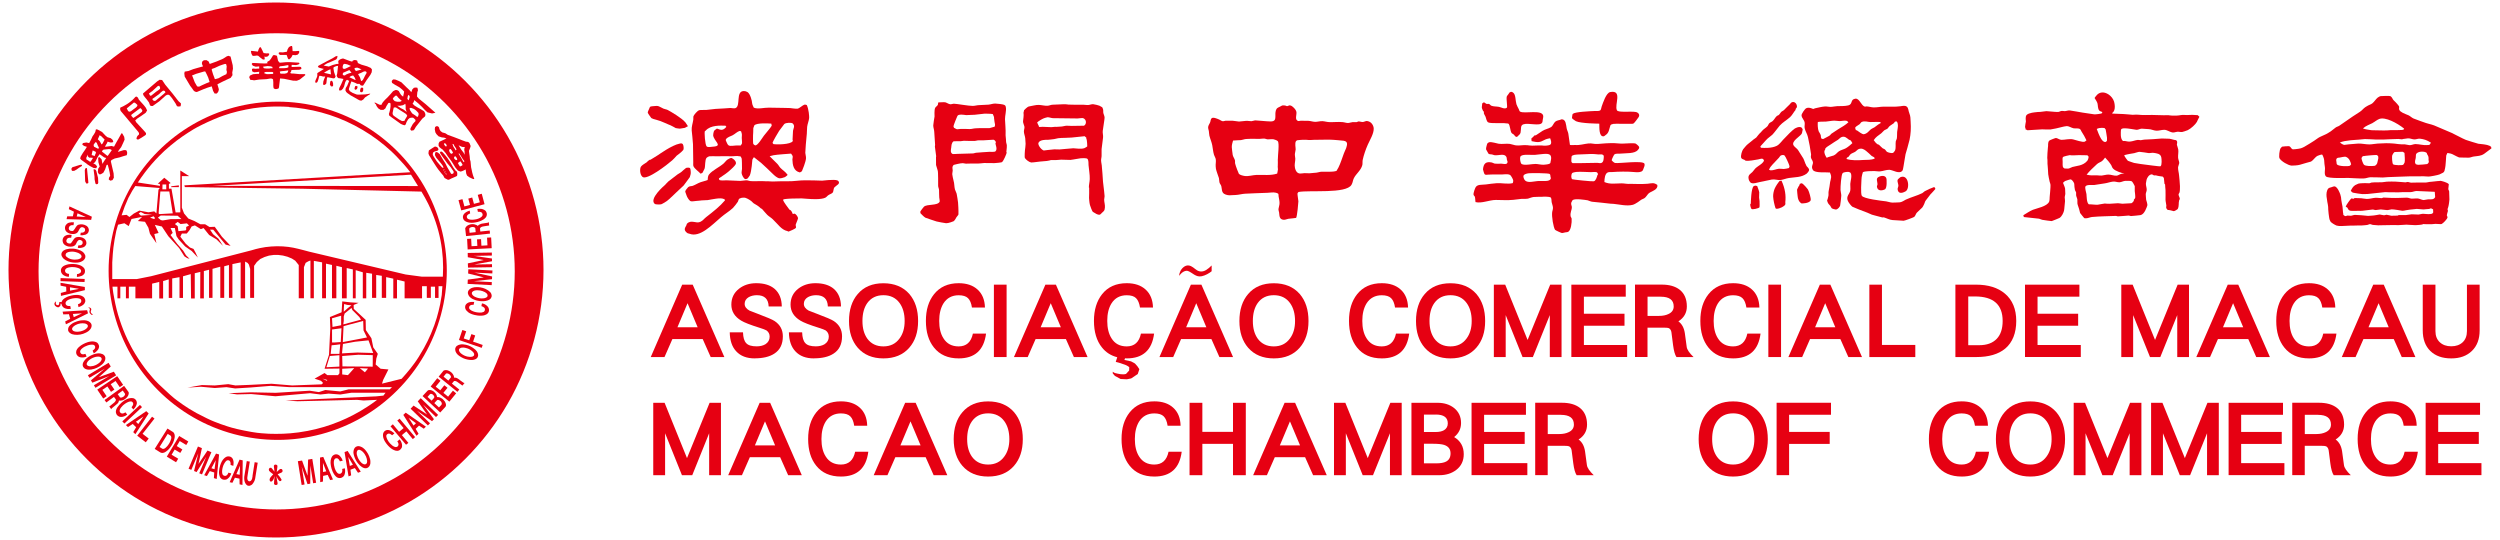 <?xml version="1.0" encoding="UTF-8"?>
<svg id="Layer_1" data-name="Layer 1" xmlns="http://www.w3.org/2000/svg" viewBox="0 0 500 108">
  <defs>
    <style>
      .cls-1 {
        fill: #e60012;
      }
    </style>
  </defs>
  <g>
    <path class="cls-1" d="M75.24,21.06c.05,.14,.22,.39,.43,.63l.45,.28h.57l.38-.28,.23-.49,.37-.59,.17-.05,.19,.05,.08,.11c0,.07,0,.14,0,.24,0,.09,0,.2,0,.35-.01,.15-.03,.34-.07,.53-.04,.2-.09,.41-.14,.57-.04,.16-.08,.26-.12,.37l.06,.32c.32,.27,.74,.56,1.17,.86,.42,.3,.78,.56,1.15,.82,.25,.13,.5,.22,.76,.28l.22-.17,.17-.49,.32-.54,.32-.27c.23-.05,.46-.07,.66-.06,.15,.1,.31,.25,.48,.44v.26c-.21,.21-.4,.41-.54,.6l-.45,.82-.03,.26,.17,.22c.16-.03,.31-.06,.43-.05l.21-.21,.28-.49c.42-.56,.85-1.11,1.29-1.64l.55-.46,.09-.31-.09-.39-.19-.32c-.1-.07-.19-.13-.29-.19-.09-.07-.19-.13-.34-.22-.32-.17-.84-.43-1.29-.74l-.38-.38c.04-.05,.08-.1,.12-.16,.04-.05,.08-.11,.12-.2,.04-.09,.07-.22,.1-.35,.28,.21,.55,.43,.81,.66,.26,.22,.51,.46,.74,.7,.23,.24,.44,.48,.62,.66,.18,.18,.32,.31,.47,.43,.3,.08,.6,.15,.92,.22,.22-.04,.44-.08,.67-.14-.31-.27-.61-.54-.92-.81-.31-.28-.61-.55-1.01-.89-.4-.34-.89-.74-1.39-1.13l-.37-.43,.07-.84,.13-.41-.11-.49-.32-.05-.38,.05-.32,.33-.2,.56c-.25-.34-.59-.63-.92-.94-.35-.34-.69-.69-1.07-1.05-.4-.22-.79-.39-1.17-.53l-.39-.05-.2,.11-.16,.22c-.02,.11,.02,.25,.07,.39,.19,.12,.38,.25,.62,.39,.24,.14,.53,.3,.82,.46,.21,.16,.42,.32,.58,.47,.16,.14,.27,.26,.38,.39,0,.11-.03,.22-.05,.35-.03,.13-.07,.28-.09,.39-.03,.12-.04,.2-.06,.29l-.38-.32c-.08-.11-.16-.22-.24-.36-.08-.13-.17-.29-.25-.45l-.35-.19h-.34l-.45,.23c-.16,.19-.32,.37-.5,.58-.18,.21-.39,.45-.59,.64-.19,.19-.37,.36-.53,.51-.16,.16-.3,.32-.4,.45-.19,.25-.24,.38-.31,.55l-.38-.03c-.13-.07-.26-.13-.37-.18-.2-.1-.33-.17-.49-.24l-.18,.03,.33,.35c.02,.05,.03,.11,.06,.17Zm7.02,.52l.55,.22,.4,.29,.45,.47,.08,.25c-.03,.11-.06,.26-.11,.43l-.14,.15c-.06-.02-.11-.04-.15-.07-.04-.04-.07-.07-.23-.19-.15-.11-.42-.29-.69-.46l-.43-.66c-.02-.1-.04-.21-.06-.28-.01-.07,0-.11,0-.15h.32Zm-.75-2.17l.16-.43,.17,.11,.11,.28c-.06,.24-.13,.48-.21,.7l-.27-.28,.06-.38Zm-.44,1.36l.06,.43v.6l.21,.59-.64-.49-.55-.27-.7-.48h.55l.6-.11,.48-.28Zm-2.37-1.25l.32-.32,.21-.11,.21,.17c.06,.1,.14,.19,.22,.28,.08,.09,.17,.17,.29,.28,.12,.11,.26,.24,.41,.36l-.37,.17h-.55l-.49-.12-.26-.26-.12-.22,.12-.23Zm-.17,3.04c.04-.25,.09-.49,.13-.67,.04-.17,.06-.27,.09-.37l.28-.05,.21,.05c.28,.19,.57,.39,.83,.55,.26,.17,.5,.31,.69,.43,.19,.12,.34,.22,.48,.32l.21,.33c-.03,.07-.07,.15-.13,.25-.06,.11-.15,.25-.22,.36-.12,.2-.17,.29-.19,.41l-.49,.05-.6-.32-1.08-.75-.17-.23c-.04-.13-.06-.26-.05-.37Z"/>
    <path class="cls-1" d="M63.27,16.56c.16-.07,.22-.17,.27-.28,.13-.3,.21-.63,.27-.97l.1-.16c.23,.02,.47,.07,.71,.16h.43c-.04,.08-.07,.17-.11,.25-.04,.08-.07,.16-.12,.28-.05,.12-.1,.29-.15,.45l-.05,.49,.06,.21h.22l.26-.17,.11-.16c.04-.34,.07-.67,.11-.98l.1-.25c.4,.07,.8,.16,1.2,.25l.27-.06,.17-.32c-.08-.3-.26-.63-.32-.92l-.12-.76,.07-.18c.07-.03,.14-.06,.21-.1,.17-.09,.4-.17,.65-.15l-.17,1.51-.11,.44,.13,.29,.19,.19c.31,.03,.66,.09,1.04,.17-.16,.38-.32,.76-.45,1.06-.14,.3-.25,.51-.37,.73l-.07,.32,.1,.22,.36-.06,.32-.32,.23-.44,.22-.81c.04-.11,.09-.22,.14-.29,.1-.16,.16-.19,.24-.24l.43,.22-.38,.92-.32,.54-.06,.44,.17,.32,.22,.21,.7,.49c.24,.13,.47,.25,.73,.4,.26,.15,.55,.32,.73,.42,.18,.1,.25,.13,.32,.16l.32,.05,.38-.22,.36-.43c.18-.13,.37-.26,.53-.36,.16-.1,.28-.17,.41-.24l.11-.17c-.09,.02-.18,.05-.35,.07-.17,.03-.42,.06-.67,.1l-1.25,.05-.42-.02c-.08-.03-.15-.06-.3-.11-.15-.06-.36-.15-.58-.24l-.54-.34-.19-.38c.03-.11,.07-.21,.1-.32,.03-.11,.06-.21,.11-.36,.04-.14,.1-.32,.15-.47,.05-.15,.1-.28,.16-.41,.38,.15,.76,.26,1.14,.49h.48l.27,.32,.43,.05c.08-.1,.16-.21,.26-.38,.11-.17,.25-.41,.45-.72,.2-.31,.48-.69,.76-1.06l.27-.53,.05-.55-.23-.31c-.25-.11-.49-.22-.74-.33l-1.14-.33-.7-.32-.15-.49c-.14-.05-.29-.13-.44-.11h-.16l-.32,.15-.06,.17-.52-.14c-.35-.13-.7-.26-.92-.35-.22-.08-.31-.12-.4-.15-.19,.02-.41,.11-.64,.21l-.32,.28,.05,.6h-.32l-.81,.21-.81,.32c-.07-.02-.14-.03-.24-.05-.21-.03-.52-.08-.8-.16l.7-.43c.62-.23,1.21-.52,1.8-.77l.21-.27,.07-.45-.35,.08-.7,.43c-.38,.19-.76,.39-1.1,.57-.34,.18-.65,.35-.92,.49-.27,.15-.5,.27-.74,.4l-.11,.18,.17,.19c.2,.06,.4,.11,.57,.16,.17,.04,.31,.08,.46,.11-.21,.13-.41,.26-.57,.36-.3,.19-.45,.3-.67,.42l-.12,.19,.06,.21-.06,.38-.31,.71-.07,.25,.06,.24h.21Zm9.85-2.28l.11,.05,.11,.23c-.12,.17-.22,.35-.32,.55-.1,.19-.2,.4-.27,.55-.07,.15-.12,.23-.17,.31-.06,.08-.13,.15-.21,.21h-.16l-.21-.7c-.09-.16-.18-.31-.25-.42-.06-.11-.1-.17-.13-.24,.42-.16,.81-.33,1.19-.54h.32Zm-2.06-.7l.38-.06c.07,.03,.14,.06,.22,.08,.07,.03,.14,.05,.25,.1,.11,.05,.26,.12,.4,.19-.22,.07-.44,.13-.59,.17-.15,.04-.22,.06-.3,.08-.08,.02-.17,.04-.25,.07-.03-.13-.1-.14-.17-.24-.04-.06-.09-.15-.13-.25l.19-.15Zm-.43,1.51l.32,.43,.17,.44-.06,.05-1.19-.57,.33-.24,.43-.11Zm-2-2.17l.27-.16,.55,.11,.75,.32c-.33,.17-.63,.32-.88,.43-.12,.05-.24,.11-.37,.16l-.36-.06-.07-.32,.11-.49Zm0,1.63c.38-.16,.8-.34,1.24-.54,.16,.18,.3,.36,.44,.54l-.49,.11c-.17,.07-.34,.14-.45,.18-.11,.04-.16,.06-.2,.09-.04,.02-.08,.06-.11,.11l-.21,.06-.25-.09-.07-.21,.11-.24Zm-2.94-.54c.14-.07,.27-.12,.4-.16,.01,.19,.03,.4,.05,.57,.02,.17,.04,.31,.06,.46l-1.41-.32c.26-.18,.59-.38,.9-.54Z"/>
    <polygon class="cls-1" points="88.64 33.87 88.97 34.57 89.31 35.01 89.38 34.94 88.92 33.92 88.64 33.87"/>
    <path class="cls-1" d="M89.87,35.88c.21-.05,.22-.1,.35-.16,.08-.04,.19-.08,.35-.15,.16-.07,.38-.17,.53-.23,.15-.07,.23-.12,.31-.16,.06-.19,.04-.39,.04-.58l-.09-.29-.27-.21-.43-.6-.59-1.02c-.23-.35-.46-.7-.64-.95-.18-.25-.31-.41-.45-.56-.14-.16-.28-.32-.43-.49l-.21-.16h-.22l-.11,.11v.17c.11,.18,.22,.36,.34,.53,.12,.17,.24,.33,.42,.58,.18,.24,.41,.57,.65,.9l.7,.81,.6,.87v.32l-.22,.16h-.27l-.76-1.3-.43-.86c-.17-.25-.33-.5-.46-.71-.24-.42-.4-.71-.63-1.07l-.38-.32-.26-.11-.27,.11c0,.18-.02,.35-.05,.51l.26,.51c.16,.2,.32,.4,.5,.6,.17,.21,.35,.42,.49,.59,.14,.17,.23,.3,.31,.43l.17,.38h-.27c-.17-.18-.33-.35-.51-.56-.18-.21-.38-.44-.57-.68l-.64-.98-.17-.32c-.01-.17,0-.34,.06-.49l.32-.21c.19-.03,.39-.09,.6-.17l.15-.17-.05-.26-.17-.23c-.15-.1-.31-.14-.49-.15-.14,.09-.29,.17-.43,.26-.27,.17-.53,.34-.77,.51-.05,.22-.09,.43-.09,.63l.14,.37c.07,.09,.13,.18,.22,.32,.08,.14,.19,.32,.33,.56,.14,.24,.32,.52,.48,.76,.15,.24,.28,.44,.41,.63,.13,.19,.25,.37,.37,.53,.26,.32,.43,.53,.63,.79,.11,.13,.23,.28,.37,.43l.26,.49s.08,.05,.15,.09c.07,.04,.18,.1,.26,.14,.14,.07,.2,.11,.29,.14,.11,0,.22-.02,.31-.04Zm-.56-.86l-.35-.44-.32-.7,.27,.04,.46,1.03-.07,.07Z"/>
    <polygon class="cls-1" points="66.62 17.15 66.62 16.72 66.53 16.34 66.31 16.12 66.05 16.29 65.98 16.93 66.2 17.27 66.48 17.29 66.62 17.15"/>
    <path class="cls-1" d="M38.63,24.86c-5.11,2.95-9.43,7.27-12.38,12.38-2.95,5.11-4.53,11.02-4.53,16.92s1.58,11.8,4.53,16.91c2.95,5.11,7.27,9.43,12.38,12.38,5.11,2.96,11.01,4.53,16.91,4.53s11.8-1.58,16.91-4.53c5.11-2.95,9.43-7.27,12.38-12.38,2.95-5.11,4.53-11.02,4.53-16.91s-1.58-11.81-4.53-16.92c-2.95-5.11-7.27-9.43-12.38-12.38-5.11-2.95-11.01-4.53-16.91-4.53s-11.8,1.58-16.91,4.53Zm-12.94,14.69l.76-1.39,.61-.95,4.89,.39-.26,.35-.41,4.73-.43-.41-1.16,.19-1.82-.34c-.37,.2-.74,.4-1.12,.6l-.86,.68c-.19-.14-.38-.29-.57-.43l-1,.1c.37-1.17,.82-2.33,1.36-3.5Zm8.17-1.26l.69,4.38-2.69,.15-.14-.15,.35-4.38h1.8Zm-1.38-.43l.02-.97h.75v.97h-.77Zm1.64,5.97l-1.56,.26-.39-.07-.59-.49,.57-.43c.77,.01,1.55,.03,2.11,.03,.56,0,.92,.01,1.27,.02l.75,.66-2.16,.02Zm3.26,.84l.43,.43-.57,.29v.56l-.14,.14-1.42,.14-.14-.99-.56-.43,.56-.43,.57,.43,1.27-.14Zm-6.67-1.42l.28,.34-.13,.23-.85-.29,.7-.28Zm-2.55-.14l-.43-.43,.43-.28,.76,.4,1.51,.17c-.76,.05-1.52,.1-2.28,.15Zm60.2,15.83l-.33,1.91c-.2,.92-.42,1.84-.69,2.75-.13,.45-.28,.9-.48,1.45-.2,.55-.46,1.19-.68,1.73-.23,.54-.43,.98-.65,1.41-.21,.44-.44,.88-.74,1.42-.31,.55-.7,1.2-1.03,1.74-.33,.53-.61,.93-.87,1.29-.26,.36-.51,.69-.78,1.03-.55,.69-1.17,1.41-1.79,2.09l-3.92,.97,.24-.77,1.04-2.07-1.56-.14-.99-.85,.13-1.18,.3-.95-.91-1.3-.37-1.82-1.11-1.64-.04-2.04-2.38-2.2-.02-.77,.99-.43-1.66-.1-1.61-.19-.13,2.18-2.34,.95,.08,2.17-.26,5.37-.89,2.8,2.98-.04v.95l-.29,.37h-2.13l-.56-.43-1.99,1.13,1.27,.43,.43,.43-.28,.28-5.91,.22-4.13-.34c-1.54,.08-3.08,.16-4.28,.22-1.2,.06-2.07,.09-2.93,.12l-1.44-.26-2.69,.26-2.59-.08-2.87,.51,2.69-.17,2.76,.25,2.35-.17,1.73,.26c.93-.05,1.85-.11,3.04-.19,1.18-.09,2.62-.21,4.06-.33l3.76,.26h20.5l-.43,.43h-8.22l-1.7,.43-2.98-.29-1.29,.42-1.83-.28-6.81,.42-4.98-.1-4.42,.18,1.66,.24,2.85-.07,4.85,.44,6.93-.61,2.07,.26,1.64-.18,2.33,.18,2.25-.36h6.8s-.43,.58-.43,.58l-1.42,.15-18.15,.84,2.41,.14,11.91-.28,1.26,.13,2.72-.13c-.13,.1-.26,.2-.39,.3-.27,.2-.51,.38-.84,.6-.17,.11-.36,.25-.74,.49-.38,.24-.94,.59-1.45,.9-.51,.3-.97,.55-1.42,.78-.88,.45-1.65,.82-2.67,1.24-.5,.2-1.07,.42-1.57,.6-.51,.18-.96,.33-1.49,.49-.53,.16-1.15,.32-1.7,.46-.55,.13-1.04,.24-1.61,.35-.57,.11-1.22,.21-1.82,.3-.59,.08-1.13,.14-1.64,.18-.51,.04-1,.07-1.48,.09-.93,.04-1.85,.03-2.81,0-.47-.02-.93-.05-1.47-.1-.53-.04-1.13-.11-2.01-.26-.88-.15-2.02-.38-2.87-.58-.85-.2-1.39-.36-1.89-.52-.5-.16-.95-.31-1.39-.47-.44-.16-.89-.32-1.31-.5-.43-.17-.84-.35-1.46-.65-.62-.3-1.44-.72-2.07-1.05-.62-.34-1.05-.6-1.47-.86-.41-.26-.81-.52-1.2-.79-.39-.27-.77-.54-1.16-.83-.4-.29-.81-.61-1.48-1.21-.67-.6-1.61-1.47-2.24-2.08-.63-.62-.94-.97-1.26-1.34-.32-.37-.64-.75-.99-1.18-.34-.43-.71-.91-1.14-1.53-.43-.62-.93-1.38-1.31-2-.38-.62-.64-1.1-.88-1.55-.24-.45-.45-.88-.66-1.31-.63-1.3-1.14-2.62-1.58-3.95-.47-1.39-.84-2.92-1.07-4.2-.08-.45-.16-.87-.22-1.22-.05-.34-.09-.61-.11-.8-.02-.19-.03-.31-.04-.43h.99v2.33h.57v-2.33h1.12v2.33h.59v-2.33h1.31v2.33h3.34v-2.94l1.43-.35v3.31s.77,0,.77,0v-3.48l1.13-.34v3.72h.69v-3.9l1.46-.26v4.15h.7v-4.32l1.55-.44,.06,4.87h.74v-5.04s1.11-.27,1.11-.27l-.02,5.3h.73v-5.47l1.04-.26v5.62h.69v-5.8l1.56-.43v6.23h.78v-6.31l.95-.26v6.57h.69v-6.75l1.65-.34v7.18h.89v-7.34c.17,.09,.34,.18,.5,.26l.26,.34c.08,.29,.16,.57,.25,.86v5.79h.79v-6.4l.54-.76,.7-.61,.85-.4,.89-.28,.93-.13h.94l.93,.12,.91,.24,.87,.36,.67,.43,.7,.87v6.64h1.04v-6.22c.11-.28,.22-.57,.34-.86,.31-.19,.63-.39,.96-.46v7.54h.68v-7.48l1.65,.3v7.18h.78v-6.92l1.2,.26v6.66h.87v-6.49l1.12,.27v6.23h.95v-6.05l1.23,.27v5.78h.57v-5.63l1.42,.43v5.2h.69v-5.1l1.16,.18v4.84h.83v-4.59l1.12,.17v4.41h.87v-4.15l1.43,.31v3.95h.74v-3.74l1.52,.36v3.36h3.49v-2.42h.95v2.33h.81v-2.24h.84v2.25h.7v-2.34h.77l-.13,1.69Zm-19.87,14.34l-.05-2.08,3.25-.25,2.86,.08c0,.43,0,.87,0,1.25,0,.38,0,.72-.01,1.05l-6.05-.05Zm5.11,.43l-.62,.75-1.03-.83,1.64,.08Zm-2.74-.1c-.38,.43-.75,.85-.97,1.09-.21,.23-.26,.28-.31,.33l-1.14-.14v-1.14l2.42-.13Zm.74-3.11c-.6,.03-1.21,.06-1.74,.09-.53,.03-1,.06-1.46,.09l.19-1.89,2.42-.44,2.69-.28,.94,2.53-3.04-.09Zm-2.85-6.41v-.77l.17-.61,1.38-1.12,.18,.43,1.37,1.37,.36,.54-3.55,.95,.1-.79Zm.08-3.29l.61,.18,.86,.08-.69,.52-.86,.77c-.02-.52,.05-1.04,.08-1.56Zm-.11,4.43l3.92-1.05,.06,1.89,.7,1.42-4.84,.93,.15-3.19Zm-2.58,5.53l.18-1.7c.35-.04,.69-.07,.98-.1,.29-.04,.52-.07,.75-.1l-.17,1.91h-1.74Zm1.74,.28v2.28l-2.6,.13,.69-2.25,1.91-.15Zm-.89-2.54c-.29,.01-.44,0-.58,0v-2.6l1.89-.25-.15,2.76c-.43,.03-.87,.06-1.16,.08Zm-.58-4.84l1.82-.52v1.91l-1.73,.34-.1-1.73Zm-.94,12.35l-.14,.14-.85-.43,.99,.28Zm18.13-38.8l-41-.04,39.6-2.23,1.4,2.26Zm-25.78-15.79c.47,.03,.94,.07,1.41,.12,4.47,.52,8.94,1.85,13.35,4.48,1.89,1.11,3.8,2.51,5.67,4.23,.35,.32,.68,.66,1.01,.99,1.04,1.07,1.97,2.12,2.8,3.21l-45.19,2.62,.1,.35,23.58,.33,23.74,.57c.49,.82,.95,1.63,1.36,2.46,2.36,4.87,3.2,9.71,2.92,14.55h-4.24l-3.2-.43-19.31-4.57c-.38-.09-.75-.2-1.12-.3-.71-.18-1.38-.36-2.05-.49-.32-.06-.65-.12-1-.16-.35-.05-.71-.08-1.08-.1-.75-.05-1.57-.04-2.33,.02-.39,.03-.76,.07-1.15,.12-.39,.06-.79,.14-1.11,.2-.32,.07-.54,.12-.81,.19-.26,.07-.56,.17-.87,.25l-20.06,5.18-2.86,.57h-4.93v-3.32c.03-.61,.07-1.22,.11-1.72,.04-.5,.08-.88,.12-1.26l.24-1.61,.33-1.71,.36-1.25,1.27-.29,.86,.57,.56-1.42,2.13-.43-.86,.84c.48,.05,.95,.1,1.43,.15l.68,1.19,.31,1.21,1.3,1.89-.43-1.84,.86-.21c-.26-.54-.51-1.08-.75-1.62l1.4,.32,1.29,1.94c.72,.79,1.45,1.59,2.17,2.38l1.04,1.64,.56,.36,.49,.15-.7-.69-.59-.95-1.22-1.39-1.3-1.73,.43-.43-.43-.98h.86l.32,1.62,.44,.66c.43,.47,.86,.94,1.3,1.41l1.32,.92,1.22,1.3c-.16-.35-.32-.69-.46-.98-.15-.29-.28-.52-.41-.75l-.7-.27-.86-.77-1.08-1.4,.32-.64h.98l.54-.66,.43-.75,.65-.21,1.19,.75c.18-.08,.35-.15,.54-.22l1.12,1.39,1.48,.88,1.29,1.29-.91-1.43-1.08-.9-.6-.9h.64c.52,.62,1.01,1.22,1.57,1.9,.28,.34,.59,.71,.9,1.08l1,.26c-.58-.61-1.16-1.22-1.74-1.84l-1.43-1.98-1.05,.04-.87-.54h-.94s-1.22-.66-1.22-.66l-1.2-.49-.86-1.02-.44-1.15v-6.31h1.47l-1.78-1.13v8.37c-.32,0-.63,0-.94,.02l-.83-4.75h-.51v-.95l.35-.18-1.28-1.06-1.29,1.19,.39,.05,.05,.38-4.43-.67c.19-.3,.39-.6,.63-.94,.24-.33,.51-.7,.78-1.07,.84-1.11,1.88-2.31,2.88-3.32,.34-.35,.67-.67,1.02-.99,.35-.32,.7-.63,1.12-.98,.41-.35,.88-.73,1.3-1.05,.42-.32,.79-.59,1.17-.85,.78-.53,1.54-1.03,2.31-1.49,.4-.23,.81-.46,1.52-.81,.71-.35,1.72-.83,2.52-1.16,.8-.34,1.38-.55,1.89-.73,.52-.18,.98-.32,1.43-.46,.45-.13,.9-.26,1.42-.38,.52-.13,1.11-.26,1.63-.36,.53-.11,.99-.19,1.46-.26,.94-.14,1.88-.23,2.82-.29,1.43-.08,2.98-.08,4.35,.02Z"/>
    <path class="cls-1" d="M72.25,17.53l-.11,.11c-.09,.22-.14,.43-.14,.64l.2,.18,.23-.04,.14-.14,.07-.21v-.43s-.12-.11-.12-.11h-.27Z"/>
    <path class="cls-1" d="M25.54,23.86c.59,.71,1.37,1.62,2.14,2.54l.12,.22v.27l-.33,.32-.16,.38v.21l.22,.11,.21-.04c.05-.04,.11-.08,.17-.11,.06-.03,.14-.07,.32-.18,.19-.12,.49-.31,.79-.51l.18-.18v-.27c-.04-.05-.08-.11-.27-.33-.2-.22-.55-.61-.86-.94-.31-.33-.56-.61-.82-.89l-.21-.37,.38-.36c.58-.37,1.16-.77,1.74-1.2l.26-.45-.26-.54c-.1-.15-.21-.3-.37-.48-.31-.35-.71-.76-1.01-1.12l-.2-.42-.26-.21-.23,.06c-.1,.12-.21,.24-.35,.38-.14,.14-.32,.32-.56,.51-.24,.2-.55,.42-.82,.59-.27,.17-.51,.31-.72,.41-.21,.11-.39,.19-.57,.26l-.05,.28,.11,.38c.41,.49,.83,.97,1.42,1.68Zm2.48-2.23l.16,.06c.08,.09,.15,.18,.2,.25,.05,.06,.07,.11,.09,.16l-.07,.25-.81,.64-.81,.54-.15,.06c-.1-.15-.23-.29-.38-.43l.05-.23c.58-.43,1.16-.86,1.74-1.3Zm-2.2-.34c.17-.14,.37-.3,.54-.44,.16-.13,.29-.24,.42-.35l.22,.06,.44,.37,.05,.18c-.07,.15-.16,.29-.35,.43-.1,.08-.23,.17-.39,.28-.16,.12-.36,.27-.55,.42l-.27,.11-.29-.11c-.11-.21-.2-.4-.29-.56,.15-.12,.3-.24,.48-.39Z"/>
    <path class="cls-1" d="M38.13,17.27l.6,.85,.21,.17c.14,.05,.29,.13,.43,.11,.5-.22,1.01-.44,1.37-.58,.36-.15,.59-.22,.83-.31,.24-.08,.51-.16,.78-.24l.27,.92,.31,.52h.42c.05-.04,.1-.09,.16-.17,.06-.08,.13-.19,.19-.31l.07-.38-.29-.99c.32-.17,.65-.34,.97-.5,.32-.16,.65-.31,.92-.44,.28-.13,.51-.24,.75-.34,.12-.19,.25-.37,.38-.55l-.05-.52,.14-.77-.05-.7c-.15-.55-.3-1.13-.43-1.73l-.43-.15-.33,.11-.75,.48-1.3,.55-1.36,.49-.21-.49-.43-.27-.52,.02-.28,.19-.11,.28v.27l.21,.49c-.36,.1-.73,.2-1.06,.29-.33,.09-.61,.17-.9,.26l-.96,.37-.74,.12-.08,.37,.08,.63,1.17,1.97Zm4.22-3.47l.6-.21,.92-.43c.26-.09,.52-.19,.71-.25,.19-.06,.31-.1,.44-.13l.21,.05,.11,.44-.06,.7,.11,.43-.11,.43c-.53,.23-1.05,.5-1.56,.81l-.59,.17h-.17c-.03-.11-.07-.22-.12-.36-.06-.14-.13-.33-.22-.57-.08-.24-.17-.55-.26-.86v-.22Zm-3.17,.98c.57-.18,1.13-.35,1.66-.49h.21c.09,.18,.19,.36,.29,.56,.1,.2,.2,.44,.31,.68l.27,.87c-.18,.07-.37,.13-.64,.25-.27,.12-.63,.28-.89,.4-.25,.12-.4,.19-.54,.27-.16,0-.31,.01-.43-.05l-.48-.83-.43-1.13-.12-.2,.77-.32Z"/>
    <path class="cls-1" d="M28.91,19.36c.12,.15,.29,.34,.45,.54,.16,.2,.3,.4,.44,.6l.21,.59,.26,.11h.27l1.36-.97,1.23-1.11,.23-.13,.27-.06,.28,.12,.49,.58,.7,1.04,.3,.58,.35,.06,.37-.06c.02-.12,.05-.24,.06-.34,0-.1,0-.17,0-.24l-.49-.44c-.37-.49-.75-.98-1.19-1.53-.44-.55-.95-1.16-1.46-1.77l-.62-.93-.51-.04-.48,.32c-.94,.8-1.89,1.61-2.83,2.42l.06,.29c.06,.11,.13,.22,.26,.37Zm3.7-1.24l.32,.06,.17,.27c-.08,.09-.16,.17-.33,.32-.17,.15-.43,.36-.69,.57-.26,.21-.52,.43-.68,.56-.15,.13-.2,.18-.25,.23l-.27,.06-.26-.11-.17-.28,1.36-.97c.25-.29,.52-.51,.81-.71Zm-2.23,.17c.42-.38,.81-.74,1.19-1.09l.27-.05,.17,.3v.3l-.22,.21-.55,.37c-.27,.22-.54,.43-.71,.57-.17,.14-.24,.19-.32,.25l-.21-.04-.21-.41,.58-.43Z"/>
    <path class="cls-1" d="M71.06,17.21c-.09,.18-.14,.37-.16,.55l.02,.07,.19,.14c.05-.03,.1-.07,.15-.1,.04-.03,.09-.04,.13-.06l.11-.32v-.21l-.28-.11-.17,.05Z"/>
    <path class="cls-1" d="M50.41,11.03l.18,.15c.28,0,.55-.02,.79-.08l.27,.06c.29,.28,.6,.52,.93,.74h.32s.05-.27,.05-.27l-.09-.31,.31,.05,.32-.06,.3-.28,.07-.27-.2-.1-.37,.02-.57-.07c-.09-.19-.18-.38-.25-.53-.13-.27-.21-.42-.31-.62h-.18l-.11,.11c-.13,.22-.22,.48-.29,.75l-1.27-.15-.12,.04,.06,.44,.17,.37Z"/>
    <path class="cls-1" d="M56.6,10.99h.73l.27,.75,.21,.16,.32-.27c.06-.07,.12-.13,.19-.24,.06-.11,.13-.26,.2-.4l.59,.05,.43-.11,.27-.32,.05-.32-.11-.11c-.23,.02-.47,.04-.67,.05-.21,0-.39,0-.56,0l-.06-.86-.07-.17h-.19l-.34,.17-.15,.16-.21,.38-.11,.43-.81,.14-.66-.03-.17,.11v.22l.27,.21h.57Z"/>
    <path class="cls-1" d="M50.73,16.08l1.13-.17,1.45-.08,.76-.13,.33,.03,.21,.14c.02,.18,.04,.36,.05,.58,0,.22,0,.49,0,.76l.06,.43,.27,.17h.32l.37-.1,.12-.23c.03-.25,.05-.51,.08-.72,.05-.42,.1-.72,.13-1.07l.81,.07c.6,.11,1.19,.23,1.79,.37l.75,.02,.6-.24c.37-.28,.74-.58,1.11-.9l-.07-.19h-1.19l-1.08-.11h-.38l-.32-.11,.19-.3,.08-.3,1.56-.05,.33-.11,.11-.17-.11-.27-.33-.05c-.19,0-.37,0-.63,.02-.25,0-.57,.02-.89,.03-.03-.13-.03-.28,0-.43,.29,.02,.58,.03,.87,.05l.43-.11,.27-.16-.11-.21c-.53-.04-1.13-.09-1.72-.11-.71-.04-1.35,.05-2.02,.11l-.22-.06-.24-.36c-.02-.11-.05-.21-.08-.37-.04-.16-.08-.38-.13-.59-.17-.07-.37-.11-.57-.15l-.21,.06c-.15,.26-.27,.48-.44,.72-.09,.12-.2,.25-.32,.37-.1,.04-.21,.08-.28,.13-.07,.05-.11,.09-.15,.15l.11,.21-.54,.05c-.38-.02-.76-.03-1.06-.04-.3-.02-.51-.03-.67-.04-.32-.02-.49-.02-.76-.03l-.17,.21,.24,.34,.57,.2,.7-.06v.44c-.19-.01-.44,0-.7,.04l-.57-.06-.18,.12,.04,.44,.39,.2c.2-.02,.4-.03,.57-.05,.17-.02,.31-.04,.46-.06l-.05,.43c-.13,0-.25,0-.45,0-.2,0-.47,.03-.74,.06l-.61,.27-.16,.32,.22,.54,.65,.06Zm6.87-1.74l-.17,.27-.46,.12h-.77s-.17-.06-.17-.06l-.06-.37c.13-.03,.26-.05,.4-.07,.14-.02,.3-.02,.51-.04,.22-.02,.5-.07,.77-.11l-.05,.26Zm-1.63-1.07c.29-.03,.58-.06,.84-.1,.26-.04,.49-.09,.72-.14l.18,.07-.06,.38-.32,.11c-.17,.02-.34,.04-.51,.05-.33,.01-.66,0-.95,0l-.05-.16,.15-.22Zm-1.34,1.51c-.14,0-.29,.02-.4,.02-.12,0-.21,.02-.35,.02-.14,0-.34,0-.54,0l-.49-.16,.06-.21c.05-.02,.1-.03,.16-.04,.05-.01,.11-.02,.25-.03,.15,0,.38,0,.57,0,.19,0,.33,0,.47,0l.27,.06v.32Zm-1.14-1.57l.65,.06,.32,.11,.06,.27c-.22-.02-.46,0-.7,.06-.33,.02-.68,0-1.04-.06-.09-.1-.14-.21-.15-.32l.86-.11Z"/>
    <path class="cls-1" d="M86.96,25.87l.11,.59,.22,.37,.43,.44,.64,.21,.49,.05,.44,.17c-.2,.09-.4,.18-.63,.29-.23,.11-.5,.24-.77,.36l-.17,.37v.44l.17,.26c.21,.2,.43,.36,.64,.49l.6,.7c.14,.22,.28,.44,.43,.66,.15,.21,.32,.43,.44,.58,.12,.15,.19,.24,.3,.4,.22,.33,.53,.83,.77,1.24l.49,.6c.15,.1,.36,.16,.58,.23,.22-.08,.45-.13,.71-.28,.09-.05,.19-.11,.28-.16l.11,.81,.17,.43,.43,.32c.16,.07,.33,.15,.44,.21,.23,.12,.33,.16,.5,.17l.08-.05c-.1-.23-.18-.46-.25-.68-.07-.22-.13-.42-.17-.61-.04-.19-.08-.37-.11-.54-.04-.16-.08-.31-.11-.49-.05-.35-.07-.79-.11-1.16l-.12-.4c-.01-.21-.03-.43-.05-.64-.02-.21-.06-.42-.09-.6-.02-.18-.04-.32-.06-.47,.09-.28,.3-.66,.34-.99-.09-.2-.17-.4-.24-.59l-.27-.22-.43-.05c-.46-.15-.92-.34-1.37-.52-.67-.28-1.5-.56-2.26-.84l-.49-.32-.61-.17-.36-.28-.21-.37-.07-.32-.11-.15-.2-.12h-.22l-.27,.16-.06,.44Zm5.47,3.51l.54,.04-.11,.34c-.02,.19,0,.39,.06,.59v.6l-.22-.44c-.17-.21-.33-.42-.46-.6-.23-.34-.36-.59-.52-.85,.22,.11,.46,.22,.7,.32Zm-.6,1.29c.15,.21,.29,.43,.41,.63,.13,.2,.23,.39,.33,.54,.1,.15,.19,.25,.28,.35,0,.1,0,.19-.05,.27l-.21-.22c-.05-.11-.11-.22-.17-.34-.06-.12-.13-.25-.25-.44-.12-.19-.28-.45-.45-.7,.03-.04,.07-.07,.11-.09Zm.17,1.62l.14,.02c.11,.19,.22,.39,.35,.57,.01,.08,.01,.15-.06,.22l-.43,.2c-.18-.21-.31-.45-.42-.7,.13-.1,.27-.2,.42-.31Zm-.55-.32l-.15,.06-.21-.07-.23-.21-.05-.27,.06-.15,.26-.06c.1,.13,.19,.28,.27,.43l.05,.27Zm-.75-3.14l.16,.33,.33,.49,.11,.26-.17,.17c-.1-.22-.25-.46-.43-.7l-.22-.6,.22,.05Zm-.75,1l.2-.02c.07,.1,.15,.21,.2,.29,.1,.15,.15,.25,.24,.37l-.06,.16-.17,.11h-.16l-.21-.21-.12-.25-.05-.28,.12-.14Zm-.61-.62l-.16,.11c-.16-.11-.23-.26-.34-.4l-.04-.19,.14-.1,.12,.05c.15,.11,.22,.24,.27,.38v.15Z"/>
    <polygon class="cls-1" points="97.49 49.07 96.28 49.14 96.21 47.83 95.4 47.87 95.47 49.18 94.31 49.24 94.23 47.74 93.42 47.78 93.53 49.89 98.34 49.64 98.23 47.49 97.41 47.53 97.49 49.07"/>
    <polygon class="cls-1" points="93.56 51.45 96.74 52.01 93.57 52.67 93.6 53.52 98.41 53.44 98.4 52.84 94.83 52.9 98.4 52.25 98.39 51.7 94.79 51.18 98.38 51.11 98.36 50.51 93.54 50.59 93.56 51.45"/>
    <path class="cls-1" d="M96.09,44.83c-.08,.02-.14,.05-.2,.08-.14,.06-.25,.18-.34,.28-.02-.02-.12-.13-.22-.17-.59-.28-1.22-.27-1.88,.12-.17,.13-.33,.3-.38,.46-.01,.04-.03,.07-.03,.1l.17,1.52,4.79-.5-.06-.61-1.88,.2-.06-.63c0-.07,.1-.18,.21-.24,.05-.02,.09-.05,.13-.07,.05-.02,.09-.04,.23-.07,.14-.03,.37-.07,.6-.1,.22-.04,.44-.07,.66-.1l-.07-.68-.18,.12c-.42,.06-.84,.12-1.09,.17-.25,.04-.34,.07-.41,.1Zm-2.17,1.72l-.08-.78c0-.07,.06-.15,.18-.23,.07-.07,.25-.12,.41-.14,.14-.01,.23,0,.33,.03,.12,.04,.17,.05,.26,.14,.02,.02,.04,.04,.04,.07l.08,.79-1.23,.13Z"/>
    <polygon class="cls-1" points="94.79 40.77 94.44 39.5 93.66 39.72 94 40.98 92.88 41.28 92.49 39.83 91.7 40.04 92.25 42.08 96.91 40.84 96.35 38.75 95.55 38.97 95.96 40.46 94.79 40.77"/>
    <polygon class="cls-1" points="34.21 37.42 35.77 37.42 35.77 37.07 34.29 37.25 34.21 37.42"/>
    <path class="cls-1" d="M96.15,41.77c-.24-.03-.46-.01-.68,.03l.11,.57c.08-.02,.16-.03,.25-.02,.1,0,.2,.03,.28,.05,.14,.04,.2,.07,.29,.18,.15,.22,.22,.51-.08,.77-.04,.03-.08,.07-.14,.11-.1,.08-.34,.2-.55,.28-.24,.09-.31,.09-.49,.13-.22,.04-.49,.08-.71,.08-.11,0-.23,0-.34-.02-.11-.01-.2-.04-.29-.06-.08-.03-.15-.06-.2-.09-.2-.13-.21-.25-.24-.39,0-.16,.04-.31,.27-.5,.13-.09,.27-.15,.4-.2l-.09-.57c-.12,.03-.27,.09-.43,.16-.16,.08-.32,.16-.46,.27-.27,.22-.38,.41-.44,.62-.05,.13-.05,.31,.01,.51,.03,.11,.09,.22,.15,.3,.12,.17,.23,.22,.35,.3,.14,.08,.32,.15,.49,.19,.09,.02,.18,.04,.31,.06,.13,.02,.31,.03,.44,.03,.13,0,.21,0,.32-.02,.11-.01,.24-.03,.37-.05,.35-.05,.63-.13,.89-.23,.1-.04,.21-.08,.32-.13,.32-.15,.58-.28,.9-.65,.23-.28,.29-.72,.1-1.07-.05-.1-.1-.19-.18-.27-.09-.08-.14-.11-.24-.17-.21-.12-.44-.18-.66-.21Z"/>
    <path class="cls-1" d="M68.99,93.64l-.56,.15c.06,.26,.06,.51-.09,.75-.21,.27-.47,.29-.75,.14-.25-.2-.36-.41-.48-.63-.07-.17-.12-.29-.17-.43-.05-.16-.09-.36-.13-.55-.03-.17-.06-.43-.05-.68,0-.11,.02-.2,.04-.28,.02-.08,.04-.15,.07-.2,.13-.23,.23-.22,.36-.26,.17-.02,.33,.01,.52,.23,.1,.12,.17,.26,.23,.39l.57-.14c-.08-.24-.28-.62-.6-.96-.13-.15-.43-.29-.64-.31-.13-.01-.31,.01-.49,.09-.09,.04-.17,.09-.23,.15-.18,.15-.3,.4-.36,.58-.08,.23-.14,.54-.12,.84,0,.1,.01,.19,.02,.3,.01,.11,.03,.24,.06,.41,.03,.17,.09,.37,.12,.51,.09,.28,.14,.4,.22,.59,.13,.3,.32,.64,.65,.97,.27,.28,.63,.35,.94,.3,.08-.02,.17-.05,.24-.08,.17-.09,.27-.17,.38-.29,.14-.17,.23-.44,.26-.66,.03-.25,.05-.48,0-.7-.01-.07-.03-.13-.05-.2Z"/>
    <path class="cls-1" d="M68.91,90.42l.8,4.86,.52-.21-.14-1.13,.88-.33,.63,.94,.55-.21-2.63-4.16-.61,.24Zm1.67,2.53l-.62,.24-.31-1.81,.93,1.57Z"/>
    <path class="cls-1" d="M64,91.5l.04,4.93,.55-.12,.03-1.13,.92-.2,.49,1.04,.56-.12-1.94-4.52-.64,.13Zm.61,2.9l-.02-1.84,.66,1.71-.64,.13Z"/>
    <path class="cls-1" d="M79.45,88.26c.1,.11,.21,.32,.24,.49,.03,.09,.02,.23-.04,.37-.13,.24-.29,.28-.49,.29-.11,0-.2-.03-.29-.07-.22-.07-.56-.32-.82-.61-.22-.24-.41-.48-.55-.76-.09-.19-.18-.39-.22-.57-.04-.22-.07-.39,.22-.61,.17-.09,.36-.09,.56,0,.13,.08,.25,.16,.37,.26l.45-.37s-.07-.07-.12-.11c-.1-.09-.3-.23-.47-.34-.26-.15-.4-.2-.61-.23-.23-.02-.46,0-.72,.2-.17,.13-.32,.39-.35,.61-.03,.21-.01,.32,0,.47,.01,.08,.02,.18,.06,.3,.03,.12,.09,.27,.14,.38,.11,.24,.17,.32,.28,.49,.11,.17,.3,.43,.51,.66,.35,.4,.79,.73,1.15,.89,.24,.12,.5,.18,.72,.17,.24-.03,.48-.08,.72-.4,.04-.05,.07-.09,.1-.14,.13-.2,.1-.29,.12-.4,.05-.32-.1-.9-.48-1.35l-.45,.37Z"/>
    <polygon class="cls-1" points="79.46 84.11 80.72 85.62 79.82 86.36 78.57 84.86 78.1 85.26 81.21 88.95 81.67 88.57 80.37 87.02 81.27 86.27 82.56 87.82 83.02 87.42 79.91 83.73 79.46 84.11"/>
    <path class="cls-1" d="M74,91.79c-.07-.31-.21-.66-.38-.99-.16-.29-.34-.55-.58-.83-.07-.08-.14-.15-.21-.21-.21-.21-.36-.27-.52-.36-.39-.19-.78-.27-1.18-.01-.31,.26-.38,.54-.42,.81-.04,.18-.03,.36,0,.51,0,.06,.02,.12,.04,.2,.08,.37,.27,.9,.58,1.39,.07,.11,.15,.23,.23,.32,.14,.17,.26,.31,.41,.46,.15,.13,.3,.25,.44,.34,.18,.1,.32,.18,.47,.21,.33,.06,.69,.04,1.01-.41,.1-.17,.15-.34,.18-.51,.02-.1,.02-.21,.01-.36,0-.2-.03-.38-.07-.56Zm-.83,1.03c-.08,.06-.16,.04-.24,.06-.24-.03-.47-.15-.71-.39-.12-.14-.33-.36-.42-.54-.22-.33-.32-.65-.42-.98-.05-.29-.09-.58,.11-.88,.17-.17,.38-.17,.57-.07,.18,.06,.31,.18,.53,.37,.05,.07,.13,.13,.2,.24,.11,.12,.18,.24,.24,.37,.08,.11,.11,.19,.17,.3,.12,.3,.21,.6,.23,.91-.02,.21,.02,.41-.25,.62Z"/>
    <path class="cls-1" d="M45.93,96.44l.55,.12,.5-1.02,.92,.19,.02,1.14,.57,.12,.05-4.92-.63-.14-1.98,4.51Zm2-1.49l-.65-.13,.73-1.69-.07,1.82Z"/>
    <path class="cls-1" d="M46.24,94.68l-.56-.15c-.03,.08-.06,.15-.09,.22-.08,.17-.22,.33-.36,.39-.19,.06-.4,.07-.62-.13-.14-.13-.15-.32-.18-.47-.02-.2-.01-.44,.03-.7,.03-.23,.12-.49,.21-.76,.07-.16,.18-.38,.32-.59,.06-.1,.12-.17,.18-.23,.15-.17,.33-.23,.46-.21,.09,.01,.2,.03,.3,.12,.2,.21,.21,.53,.18,.82l.56,.18c.05-.34,.1-.81-.05-1.23-.07-.19-.15-.35-.4-.52-.09-.06-.21-.11-.34-.13-.22-.04-.43-.02-.59,.06-.17,.09-.31,.17-.46,.32-.16,.15-.35,.39-.45,.58-.16,.32-.25,.52-.34,.8-.07,.2-.13,.43-.16,.63-.05,.32-.13,.84-.04,1.22,.02,.09,.03,.18,.06,.26,.06,.21,.12,.36,.32,.54,.27,.26,.66,.3,1.01,.21,.2-.07,.54-.3,.77-.67,.13-.2,.19-.38,.26-.58Z"/>
    <path class="cls-1" d="M43.2,90.72l-2.36,4.32,.54,.17,.58-.99,.89,.27-.07,1.13,.56,.18,.48-4.91-.62-.18Zm-.29,3.12l-.63-.19,.87-1.62-.24,1.81Z"/>
    <polygon class="cls-1" points="61.62 91.92 61.51 95.15 60.41 92.11 59.57 92.24 60.33 97 60.91 96.9 60.35 93.37 61.5 96.83 62.05 96.73 62.07 93.1 62.63 96.65 63.22 96.55 62.46 91.78 61.62 91.92"/>
    <path class="cls-1" d="M56.34,93.81l-.28-.02c-.13,.06-.3,.22-.48,.39-.08,.08-.15,.15-.23,.22,.03-.26,.05-.5,.09-.73,.03-.19,.06-.38,.04-.55l-.15-.15-.23-.06-.21,.06-.11,.15c0,.07,0,.15,0,.26,.01,.11,.03,.25,.06,.42,.02,.17,.03,.35,.05,.55-.08-.11-.15-.22-.24-.33-.08-.11-.17-.21-.23-.28-.07-.08-.12-.13-.17-.18h-.27l-.16,.15-.06,.17,.06,.28c.07,.08,.15,.17,.29,.28,.14,.12,.34,.27,.54,.42-.24,.24-.45,.47-.6,.68l-.11,.24-.02,.24,.11,.25,.19,.05,.15-.05c.07-.06,.14-.12,.2-.2,.06-.08,.11-.18,.16-.29l.19-.57c-.04,.42-.08,.85-.1,1.11-.02,.26-.01,.36-.01,.46l.13,.17c.15,.05,.3,.09,.43,0,.04-.02,.07-.04,.11-.06,.08-.24,.03-.39-.03-.61-.02-.1-.04-.21-.07-.4-.03-.18-.06-.43-.1-.67l.27,.57c.09,.16,.22,.31,.4,.46l.23-.05,.09-.1,.04-.19c-.1-.18-.2-.34-.34-.52-.15-.18-.32-.37-.44-.52,.23-.13,.48-.23,.73-.32l.19-.15,.08-.19-.06-.24-.15-.17Z"/>
    <path class="cls-1" d="M50.52,95.19c-.09,.56-.1,.57-.11,.59-.06,.13-.13,.3-.31,.43-.14,.08-.27,.08-.41-.01-.23-.21-.24-.45-.23-.69,0-.02,0-.03,.08-.56,.08-.53,.25-1.58,.42-2.63l-.61-.1c-.16,1.03-.32,2.06-.41,2.58-.08,.52-.09,.54-.09,.56,.01,.16-.03,.3,0,.47,.03,.35,.09,.7,.38,1.06,.1,.13,.31,.27,.45,.26,.21,.04,.4-.02,.61-.16,.06-.04,.23-.16,.32-.33,.16-.18,.23-.4,.32-.58,.05-.11,.07-.24,.1-.35,0-.02,0-.04,.09-.57,.09-.53,.25-1.58,.42-2.62l-.61-.1c-.16,1.09-.34,2.19-.43,2.75Z"/>
    <polygon class="cls-1" points="95.04 67.09 94.28 66.82 93.85 68.06 92.75 67.69 93.24 66.26 92.47 66 91.79 68 96.34 69.57 96.54 68.99 94.62 68.33 95.04 67.09"/>
    <path class="cls-1" d="M97.42,61.18c-.14-.14-.43-.33-.62-.4-.13-.05-.27-.08-.41-.11l-.11,.56c.19,.05,.36,.13,.54,.28,.18,.17,.21,.4,.12,.63-.04,.08-.08,.16-.21,.24-.27,.12-.5,.16-.79,.14-.31,0-.46-.04-.73-.08-.22-.04-.38-.1-.58-.17-.11-.04-.23-.1-.33-.15-.1-.06-.17-.12-.24-.17-.19-.15-.26-.31-.24-.43,.02-.12,0-.28,.24-.44,.18-.11,.44-.14,.66-.12l.12-.57c-.25-.02-.68-.02-1,.07-.14,.04-.29,.11-.44,.22-.14,.12-.21,.2-.27,.3-.09,.15-.16,.49-.06,.75,.07,.26,.35,.55,.6,.74,.14,.11,.32,.2,.5,.28,.09,.04,.17,.07,.28,.11,.11,.04,.24,.08,.44,.13,.2,.05,.47,.09,.66,.12,.19,.02,.3,.03,.41,.03,.47,0,.87,0,1.34-.27,.12-.08,.24-.15,.36-.34,.09-.15,.15-.34,.14-.5,0-.13-.02-.29-.09-.45-.07-.15-.16-.27-.28-.38Z"/>
    <polygon class="cls-1" points="33.36 91.33 35.21 92.45 35.64 91.74 34.32 90.95 34.93 89.91 36.06 90.58 36.47 89.89 35.35 89.21 35.95 88.21 37.25 89 37.66 88.3 35.84 87.2 33.36 91.33"/>
    <path class="cls-1" d="M98,58.41c-.07-.12-.27-.27-.49-.4-.57-.38-1.26-.55-1.94-.59-.19,0-.41,0-.62,.02-.3,.04-.5,.11-.73,.21-.18,.09-.35,.23-.49,.41-.27,.42-.18,.85,.18,1.28,.1,.09,.18,.17,.28,.25,.09,.08,.17,.13,.3,.19,.28,.12,.66,.3,1.03,.36,.14,.03,.28,.06,.41,.07,.56,.07,1.04,.05,1.56-.11,.18-.07,.31-.12,.46-.22,.44-.35,.46-.75,.3-1.13-.06-.12-.13-.26-.25-.37Zm-.61,.99s-.06,.06-.13,.1c-.33,.18-.63,.18-.96,.19-.45-.02-.92-.12-1.38-.36-.12-.06-.25-.16-.37-.29-.05-.02-.04-.07-.09-.11-.07-.11-.11-.23-.09-.33,.01-.11,.04-.19,.19-.31,.12-.09,.25-.14,.37-.18,.18-.03,.35-.07,.52-.06,.2,0,.39,.02,.59,.05,.32,.05,.63,.17,.95,.33,.08,.05,.15,.09,.25,.18,.06,.03,.06,.06,.14,.14,.07,.09,.12,.18,.14,.28,0,.13,0,.25-.13,.38Z"/>
    <path class="cls-1" d="M101.53,27.25c-4.67-8.08-11.5-14.91-19.58-19.58C73.86,3,64.53,.5,55.2,.5s-18.67,2.5-26.75,7.17c-8.08,4.67-14.92,11.5-19.58,19.58C4.2,35.33,1.7,44.67,1.7,54s2.5,18.67,7.17,26.75c4.67,8.08,11.5,14.92,19.58,19.58,8.08,4.67,17.42,7.17,26.75,7.17s18.67-2.5,26.75-7.17c8.08-4.67,14.92-11.5,19.58-19.58,4.67-8.08,7.17-17.42,7.17-26.75s-2.5-18.67-7.17-26.75Zm-4.96,50.83c-4.16,7.2-10.24,13.28-17.43,17.43-7.2,4.16-15.5,6.38-23.81,6.38s-16.62-2.23-23.81-6.38c-7.19-4.15-13.28-10.23-17.43-17.43-4.15-7.2-6.38-15.5-6.38-23.81s2.23-16.62,6.38-23.81c4.15-7.2,10.24-13.28,17.43-17.43,7.2-4.16,15.5-6.38,23.81-6.38s16.62,2.23,23.81,6.38c7.2,4.15,13.28,10.24,17.43,17.43,4.15,7.19,6.38,15.5,6.38,23.81s-2.23,16.61-6.38,23.81Z"/>
    <polygon class="cls-1" points="98.49 54.1 93.67 53.85 93.62 54.7 96.77 55.48 93.56 55.92 93.52 56.78 98.34 57.03 98.36 56.42 94.79 56.24 98.4 55.84 98.42 55.29 94.87 54.52 98.46 54.69 98.49 54.1"/>
    <path class="cls-1" d="M95.02,69.9c-.53-.47-1.17-.8-1.8-.94-.19-.04-.41-.08-.61-.09-.28-.03-.44,0-.63,.05-.2,.02-.4,.12-.61,.26-.17,.13-.25,.31-.31,.46-.09,.43,.07,.89,.5,1.31,.04,.04,.09,.08,.16,.13,.06,.05,.14,.11,.23,.17,.21,.13,.46,.28,.7,.39,.13,.06,.26,.11,.39,.15,.57,.17,1.04,.24,1.56,.19,.2-.03,.34-.08,.49-.14,.19-.08,.41-.29,.47-.48,.17-.36,.01-.77-.2-1.1-.06-.09-.19-.24-.33-.37Zm-.32,1.29c-.09,.08-.16,.11-.25,.14-.33,.08-.67,.05-1-.02-.21-.06-.41-.12-.62-.22-.21-.1-.44-.25-.65-.42-.04-.04-.11-.09-.18-.19-.09-.13-.18-.26-.2-.38-.02-.14-.03-.25,.12-.4,.19-.14,.38-.19,.58-.18,.09-.03,.19,.01,.28,0,.2,.03,.41,.07,.62,.14,.06,.01,.1,.04,.16,.05,.1,.04,.13,.05,.21,.09,.21,.1,.44,.24,.65,.42,.09,.08,.15,.14,.24,.25,.09,.11,.15,.24,.17,.34,0,.13,.03,.24-.12,.38Z"/>
    <path class="cls-1" d="M91.91,75.95c-.21-.15-.33-.23-.42-.28-.22-.13-.36-.15-.54-.14-.04,0-.08,0-.13,.01,0-.08-.01-.24-.07-.38-.03-.07-.09-.19-.16-.31-.1-.15-.19-.24-.3-.35-.13-.12-.36-.28-.55-.35-.13-.05-.18-.08-.28-.1-.1-.02-.27-.04-.41-.03-.11,.02-.19,.04-.26,.07-.03,.01-.07,.02-.09,.05l-.97,1.19,3.75,3.04,.38-.46-1.48-1.19c.13-.17,.27-.33,.34-.41,.08-.09,.09-.1,.12-.11,.09-.03,.27,0,.41,.06,.05,.02,.09,.04,.21,.12,.25,.17,.68,.49,1.02,.74l.43-.52-.2-.05c-.3-.22-.6-.43-.81-.58Zm-1.74-.46l-.5,.63-.96-.79,.49-.61c.15-.08,.37-.04,.59,.08,.18,.1,.39,.36,.41,.58,0,.04,0,.07-.01,.1Z"/>
    <path class="cls-1" d="M88.29,79.65c-.29-.18-.58-.27-.88-.23-.02-.16-.04-.29-.13-.48-.06-.13-.19-.31-.32-.44-.08-.08-.19-.18-.28-.24-.18-.13-.39-.22-.58-.25-.22-.03-.39-.03-.59,.13l-1,1.07,3.53,3.29c.34-.36,.67-.72,.85-.92,.18-.19,.2-.22,.22-.24,.19-.33,.06-.68-.15-1.05-.17-.21-.39-.5-.67-.64Zm-1.56,.03c-.09,.1-.25,.27-.41,.45l-.81-.75c.16-.18,.32-.36,.41-.46,.09-.09,.11-.11,.12-.11,.08-.04,.21-.07,.31-.01,.12,.04,.24,.1,.36,.26,.11,.15,.2,.3,.13,.47-.01,.03-.04,.05-.13,.15Zm1.6,1.24l-.54,.57-.93-.87c.17-.19,.35-.37,.44-.47,.09-.1,.1-.11,.12-.13,.18-.11,.43-.01,.69,.2,.2,.21,.33,.45,.2,.69Z"/>
    <polygon class="cls-1" points="83.55 80.26 85.42 82.9 82.71 81.12 82.12 81.74 85.58 85.09 86 84.66 83.43 82.17 86.4 84.23 86.79 83.84 84.62 80.92 87.2 83.41 87.62 82.98 84.15 79.64 83.55 80.26"/>
    <polygon class="cls-1" points="89.62 79.34 88.68 78.57 89.5 77.56 88.87 77.05 88.05 78.06 87.14 77.34 88.1 76.15 87.45 75.64 86.13 77.3 89.87 80.33 91.23 78.66 90.58 78.14 89.62 79.34"/>
    <path class="cls-1" d="M80.66,82.98l2.64,4.17,.41-.39-.58-.99,.68-.65,.95,.62,.42-.41-4.04-2.8-.48,.45Zm2.53,1.67l-.48,.46-.99-1.54,1.47,1.07Z"/>
    <polygon class="cls-1" points="41.5 90.11 39.7 92.79 40.38 89.63 39.59 89.3 37.71 93.74 38.26 93.97 39.66 90.67 38.81 94.2 39.31 94.42 41.25 91.34 39.85 94.65 40.4 94.88 42.28 90.44 41.5 90.11"/>
    <path class="cls-1" d="M12.77,51.78c.09,.08,.26,.2,.41,.28,.58,.33,1.28,.48,1.97,.47,.2,0,.41-.01,.61-.05,.26-.06,.43-.1,.61-.21,.18-.06,.37-.22,.51-.41,.21-.28,.23-.53,.16-.81-.09-.22-.25-.49-.54-.71-.17-.12-.25-.17-.4-.24-.28-.13-.68-.26-1.05-.32-.14-.02-.28-.04-.42-.05-.47-.04-.87,0-1.29,.11-.09,.02-.18,.05-.26,.08-.08,.04-.16,.08-.22,.11-.1,.05-.16,.09-.23,.14-.49,.47-.44,.93-.05,1.42,.06,.08,.1,.12,.18,.18Zm.43-1.07c.03-.05,.07-.09,.22-.19,.33-.17,.67-.19,1-.2,.25,0,.5,.04,.76,.11,.31,.07,.61,.19,.92,.45,.17,.16,.3,.41,.15,.62-.02,.05-.06,.09-.17,.18-.38,.23-.76,.24-1.15,.25-.09-.02-.17-.02-.27-.02-.12-.01-.18-.03-.29-.04-.1-.02-.2-.07-.31-.08-.25-.08-.51-.21-.75-.43-.21-.19-.26-.41-.11-.63Z"/>
    <path class="cls-1" d="M12.65,48.64c.05,.1,.09,.15,.15,.21,.52,.48,1.08,.54,1.65,.46,.21-.04,.34-.1,.52-.23,.11-.09,.15-.16,.21-.26,.03-.06,.07-.12,.1-.19,.08-.19,.16-.32,.28-.46,.2-.27,.51-.23,.78-.04,.23,.15,.19,.34,.19,.51-.02,.1-.07,.19-.2,.31-.18,.15-.43,.12-.67,.13l-.1,.49c.27,.06,.74,.03,1.14-.13,.32-.13,.5-.43,.56-.64,.02-.13,.04-.28,0-.39-.02-.2-.14-.45-.38-.66-.41-.31-.84-.36-1.27-.36-.21,.03-.46,.04-.69,.26-.06,.05-.14,.15-.21,.26-.16,.21-.29,.47-.5,.71-.15,.15-.35,.07-.55,.04-.12-.04-.21-.07-.33-.24-.1-.19-.09-.42,.13-.7,.24-.21,.5-.19,.78-.17l.09-.57c-.22-.04-.56-.06-.83,0-.2,.05-.38,.11-.58,.25-.06,.06-.16,.16-.24,.27-.17,.3-.21,.61-.11,.92,.02,.08,.06,.16,.08,.21Z"/>
    <path class="cls-1" d="M13.14,46.13c.07,.15,.16,.2,.24,.29,.2,.17,.44,.25,.65,.32,.26,.07,.5,.06,.76,.06,.12,0,.29-.07,.41-.11,.11-.06,.22-.11,.36-.27,.07-.09,.13-.21,.19-.33,.1-.23,.19-.38,.36-.55,.21-.16,.46-.14,.71,.04,.19,.11,.19,.27,.2,.4-.01,.12-.01,.27-.21,.41-.17,.15-.43,.15-.66,.15l-.08,.49c.23,.07,.62,.01,.97-.08,.12-.05,.26-.08,.4-.21,.19-.15,.3-.39,.33-.59,.01-.2-.01-.34-.09-.55-.1-.15-.15-.26-.32-.4-.54-.35-1.1-.43-1.69-.25-.09,.04-.2,.09-.27,.18-.06,.05-.14,.15-.21,.26-.14,.21-.27,.49-.49,.72-.16,.15-.34,.09-.55,.06-.12-.04-.21-.06-.33-.23-.09-.18-.09-.36,.03-.6,.1-.17,.18-.18,.28-.24,.18-.09,.38-.08,.57-.06l.09-.57c-.26-.04-.65-.03-.97,.06-.14,.04-.3,.11-.43,.23-.07,.05-.16,.16-.24,.27-.18,.29-.19,.61-.1,.92,.03,.08,.06,.16,.09,.21Z"/>
    <path class="cls-1" d="M12.5,54.87s.08,.08,.13,.11c.05,.04,.11,.08,.2,.13,.09,.05,.22,.1,.31,.14,.19,.07,.29,.07,.43,.09,.07,.01,.14,.02,.21,.02l.03-.58c-.2,0-.39-.07-.57-.18-.24-.2-.31-.48-.15-.75,.2-.24,.41-.29,.62-.35,.14-.03,.32-.06,.48-.08,.24,0,.5-.02,.78,.02,.18,.03,.42,.08,.66,.16,.11,.03,.2,.07,.27,.12,.14,.07,.22,.18,.27,.27,.07,.16,.11,.38-.13,.6-.18,.13-.42,.23-.64,.22l-.02,.58c.25,0,.63-.09,.98-.23,.07-.03,.15-.07,.22-.13,.14-.11,.29-.27,.34-.39,.06-.11,.09-.3,.08-.49,0-.1-.02-.19-.05-.27-.1-.29-.32-.48-.62-.67-.18-.11-.32-.16-.51-.22-.34-.11-.64-.17-.93-.18-.2-.02-.52-.02-.81,0-.29,.02-.48,.05-.71,.12-.12,.03-.25,.08-.35,.12-.25,.11-.37,.16-.57,.36-.22,.26-.29,.5-.26,.77,.02,.24,.11,.49,.31,.67Z"/>
    <path class="cls-1" d="M13.23,57.35l.04,.94-1.11,.3,.03,.59,4.79-1.15-.02-.64-4.86-.83,.02,.57,1.12,.23Zm2.57,.41l-1.79,.37-.02-.67,1.81,.3Z"/>
    <path class="cls-1" d="M12.62,61.43c.16,.13,.27,.2,.44,.26,.13,.05,.26,.08,.36,.09,.04,0,.09,.02,.15,.02,.14,.02,.38,0,.6-.04l-.12-.57c-.21,.04-.41,.02-.59-.04-.09-.04-.18-.09-.27-.22-.1-.15-.09-.32-.05-.48,.05-.14,.21-.28,.34-.37,.17-.12,.4-.22,.64-.29,.24-.07,.49-.13,.76-.15,.18-.02,.43-.02,.68,0,.11,.01,.2,.03,.28,.06,.08,.03,.15,.05,.2,.08,.21,.14,.2,.24,.22,.38,.01,.11-.01,.23-.1,.34-.15,.19-.37,.3-.57,.36l.11,.57c.21-.06,.61-.22,.9-.44,.28-.21,.38-.44,.45-.66,.03-.23,.04-.65-.42-1-.24-.15-.4-.21-.61-.27-.2-.06-.57-.1-.84-.07-.26,0-.62,.05-.95,.13-.24,.06-.38,.1-.56,.16-.18,.07-.41,.16-.57,.27-.14,.08-.3,.17-.45,.32-.2,.19-.3,.38-.34,.56l-.44-.04c0,.14-.02,.3-.07,.45-.02,.07-.05,.13-.09,.18l-.21,.02-.25-.11c-.11-.15-.09-.32-.08-.49,0-.04,.03-.08,.06-.11h-.11s-.13,.13-.13,.13l-.12,.27,.06,.27,.11,.18,.36,.25,.32,.03c.1-.07,.2-.14,.3-.24l.08-.19v-.3l.19,.02c.02,.1,.05,.2,.07,.27,.07,.15,.1,.25,.24,.37Z"/>
    <polygon class="cls-1" points="16.94 55.79 12.11 55.62 12.1 56.23 16.91 56.4 16.94 55.79"/>
    <path class="cls-1" d="M18.37,43.34l-4.48-2.06-.13,.55,1.02,.51-.21,.92h-1.13l-.13,.57,4.92,.14,.14-.63Zm-3.02-.04l.15-.64,1.67,.75-1.82-.11Z"/>
    <path class="cls-1" d="M17.37,32.8c.41,.29,.88,.58,1.34,.79l.54,.06,.17-.38-.33-.38-.43-.22,.32-.21c.06-.09,.12-.18,.21-.35,.09-.17,.2-.42,.32-.67l.41-.61c.31,.21,.62,.43,.92,.65l.4,.12c-.09,.14-.19,.29-.29,.43-.18,.27-.35,.52-.45,.75-.09-.29-.14-.58-.16-.87-.18-.24-.36-.41-.55-.54l-.16,.28,.05,.81,.26,.84-.31,.45-.06,.7,.23,.4h.36l.5-.3,.36-.66,.3-.9,.22-.05c.09,.3,.17,.61,.24,.88,.13,.51,.2,.91,.25,1.34l-.23,.38-.05,.37,.33,.23,.42-.12,.27-.48-.05-.87c-.18-.79-.37-1.59-.55-2.38l.11-.27,.66-.32,.98-.22c.45-.16,.93-.3,1.43-.44,.05-.18,.1-.36,.08-.54l-.11-.38c-.09-.03-.18-.06-.27-.11l-.36,.03-1.11,.35,.17-.32,.49-.65c.14-.3,.29-.61,.4-.86,.11-.25,.2-.44,.28-.64l-.08-.55-.38-.67s-.1-.02-.17-.04c-.17,.33-.36,.65-.54,.98-.19,.33-.39,.67-.55,.96-.16,.28-.28,.5-.39,.73l-.51-.13-1.3,.17s.04-.09,.06-.13c.02-.05,.03-.1,.08-.19,.05-.1,.14-.24,.24-.38l.14-.34,.56,.17h.38l.2-.17-.15-.37-.37-.32-.66-.2-.38-.31-.7-.74c-.28-.16-.57-.31-.74-.4-.17-.09-.23-.11-.28-.13l-.21,.04-.11,.49c-.09,.17-.17,.33-.27,.48-.09,.14-.19,.27-.28,.39-.17,.42-.4,.88-.67,1.36l-.57-.12-.7,.12-.11,.32,.38,.26,.54,.17c-.2,.38-.51,.79-.81,1.23-.15,.23-.3,.47-.43,.71l-.11,.38,.21,.27c.42,.3,.77,.56,1.15,.83Zm4.47-2.99l.37,.09,.14,.15-.71,1-.14,.14s.02,.02-.07-.05c-.09-.07-.29-.24-.48-.39-.19-.15-.38-.3-.57-.44,.02-.04,.04-.07,.06-.11,.02-.04,.03-.07,.05-.11l.23-.17,1.13-.11Zm-2.06-2.42c.05-.13,.09-.24,.12-.34l.32,.16,.7,.7c-.16,.28-.24,.53-.39,.77-.05,.07-.13,.15-.21,.21l-.38-.66-.38-.37c.08-.17,.15-.34,.21-.48Zm-.84,1.26c.07-.1,.14-.17,.2-.25l.21,.17c.13,.34,.26,.66,.43,.96l-.12,.24-.86-.43-.09-.35c.08-.13,.15-.25,.22-.35Zm-.51,1.84c.04-.15,.08-.28,.11-.41l.6,.28,.05,.22c-.12,.21-.2,.42-.24,.62l-.62-.19c.03-.18,.07-.36,.1-.51Zm-.86,.46v.32l.27,.26c.09,0,.18,0,.31,0,.13,0,.29,.03,.45,.05-.11,.18-.22,.36-.31,.5-.09,.14-.17,.23-.24,.31-.25-.19-.5-.36-.75-.49l-.06-.31,.32-.66Z"/>
    <path class="cls-1" d="M19.3,34.29c-.04-.1-.1-.21-.16-.31l-.17-.11h-.26l.19,1.42,.02,.58,.17,.84,.15,.13c.11,0,.22,.02,.32-.06l.09-.22-.04-.97c-.08-.34-.17-.68-.22-.89-.05-.22-.07-.31-.11-.42Z"/>
    <path class="cls-1" d="M14.84,34.17l.46-.25c.14-.11,.28-.22,.46-.34,.18-.13,.41-.27,.63-.4v-.22h-.34l-1.57,.48-.22,.33,.14,.41h.43Z"/>
    <path class="cls-1" d="M17.39,33.6l-.31,.06-.12,.37,.07,2.23,.21,.43h.28l.15-.11s0-.1-.02-.35c-.03-.26-.07-.73-.12-1.21-.05-.47-.1-.94-.14-1.42Z"/>
    <path class="cls-1" d="M17.93,62.57c.1,.17,.26,.31,.4,.41l.28-.09c-.11-.05-.22-.12-.29-.18-.15-.13-.19-.28-.17-.43,.03-.15,.14-.32,.1-.49-.04-.18-.27-.29-.44-.3-.08-.01-.15,0-.2,.02,.25,.07,.38,.23,.37,.35-.01,.22-.18,.47-.04,.71Z"/>
    <path class="cls-1" d="M25.45,82.91l-.37-.45c-.24,.17-.5,.28-.73,.23-.06-.02-.12-.05-.18-.08-.3-.2-.28-.51-.18-.73,.06-.14,.12-.25,.22-.38,.11-.14,.24-.29,.36-.4,.11-.1,.31-.27,.51-.4,.19-.13,.39-.24,.6-.32,.1-.04,.19-.06,.27-.08,.19-.04,.36-.04,.52,.1,.3,.31,.18,.66-.17,1.04l.36,.46c.12-.11,.22-.22,.32-.35,.37-.51,.53-1,.24-1.49-.15-.24-.4-.39-.61-.43-.18-.04-.52-.04-.78,.03-.08,.02-.17,.04-.28,.09-.11,.04-.25,.1-.34,.15-.2,.09-.32,.18-.49,.3-.24,.16-.54,.42-.83,.74-.32,.35-.54,.67-.66,1.02-.06,.18-.09,.39-.04,.62,.03,.12,.08,.24,.14,.34,.07,.1,.14,.17,.21,.23,.22,.16,.3,.17,.43,.21,.3,.08,.74,0,1.13-.21,.12-.06,.23-.14,.35-.24Z"/>
    <polygon class="cls-1" points="27.99 80.98 24.46 84.27 24.87 84.71 28.4 81.42 27.99 80.98"/>
    <path class="cls-1" d="M23.52,80.69c.18-.18,.25-.41,.28-.59,.04,.02,.12,.04,.2,.04,.08,0,.24-.02,.4-.05,.15-.03,.25-.07,.35-.13,.12-.05,.37-.21,.54-.39,.06-.06,.12-.13,.17-.19,.18-.23,.2-.34,.25-.49,.04-.15,.08-.31,0-.48l-.89-1.24-3.91,2.83,.36,.49,1.52-1.11c.13,.17,.25,.34,.32,.43,.07,.1,.07,.11,.08,.14,.01,.08-.07,.25-.17,.38-.03,.04-.06,.08-.17,.18-.11,.09-.29,.24-.47,.38-.18,.14-.35,.28-.52,.41l.39,.55,.1-.18c.33-.27,.66-.54,.86-.71,.2-.16,.26-.22,.32-.28Zm1.02-2.59l.45,.63c.12,.2-.2,.63-.49,.71-.16,.08-.32,.12-.5,.04l-.46-.64,1-.74Z"/>
    <path class="cls-1" d="M29.25,82.23l-4.07,2.78,.41,.4,.96-.62,.68,.66-.58,.98,.42,.41,2.66-4.15-.47-.45Zm-1.59,2.58l-.48-.46,1.51-1.05-1.04,1.51Z"/>
    <polygon class="cls-1" points="30.41 83.34 27.44 87.14 29.15 88.46 29.74 87.71 28.51 86.76 30.9 83.71 30.41 83.34"/>
    <path class="cls-1" d="M33.46,90.12c.15-.13,.27-.25,.49-.51,.13-.16,.25-.34,.36-.51,.13-.19,.22-.4,.32-.6,.13-.3,.22-.63,.29-.91,.02-.2,.05-.34,.02-.51,0-.18-.07-.37-.2-.55-.04-.04-.07-.05-.14-.13,0,0-.02,0-.2-.12-.19-.12-.55-.34-.91-.57l-2.55,4.07c.4,.25,.79,.51,1,.63,.2,.13,.22,.13,.23,.13,.14,.04,.3,.07,.43,.04,.23-.04,.44-.13,.65-.3,.04-.03,.15-.11,.21-.18Zm-.28-.61c-.16,.16-.38,.28-.59,.27-.02,0-.04,0-.06-.01-.01,0-.03,0-.13-.06-.1-.06-.3-.18-.49-.31l1.63-2.62c.19,.11,.38,.23,.48,.29,.16,.1,.1,.07,.14,.1,.15,.25,.12,.5,.02,.75-.12,.43-.36,.86-.72,1.3-.08,.09-.18,.2-.29,.29Z"/>
    <path class="cls-1" d="M17.32,71.3l-.24-.53c-.25,.09-.51,.14-.74,.04-.2-.11-.3-.3-.31-.45,0-.11,.01-.23,.08-.33,.12-.18,.18-.24,.34-.37,.14-.11,.33-.25,.51-.34,.2-.1,.38-.18,.6-.25,.12-.04,.25-.08,.37-.1,.12-.02,.23-.04,.33-.04,.09,0,.18-.01,.26,0,.08,0,.15,.02,.2,.04,.09,.03,.17,.09,.24,.2,.09,.13,.1,.33,.03,.48-.07,.18-.3,.37-.47,.48l.24,.54c.25-.13,.67-.46,.91-.84,.1-.17,.14-.39,.15-.57,0-.09-.07-.3-.18-.49-.2-.29-.36-.33-.57-.4-.28-.09-.42-.08-.65-.09-.09,0-.19,.01-.31,.03-.23,.03-.46,.09-.64,.15-.27,.09-.6,.23-.87,.38-.25,.14-.54,.31-.79,.55-.15,.13-.28,.27-.38,.43-.12,.16-.19,.36-.2,.58,0,.12,0,.23,.03,.32,.04,.17,.11,.28,.23,.41,.11,.12,.2,.19,.27,.21,.1,.05,.2,.1,.31,.12,.23,.04,.41,.04,.65,.02,.22-.02,.4-.09,.6-.17Z"/>
    <path class="cls-1" d="M17.22,66.51c.09-.05,.18-.1,.26-.15,.08-.05,.15-.1,.2-.13,.13-.1,.19-.15,.29-.27,.33-.37,.43-.75,.31-1.13-.08-.14-.12-.25-.29-.38-.11-.13-.26-.16-.37-.24-.11-.04-.24-.07-.36-.11-.11-.03-.21-.04-.35-.05-.29,0-.71,0-1.09,.1-.14,.03-.27,.06-.4,.11-.41,.14-.79,.28-1.16,.58-.07,.06-.15,.11-.21,.17-.15,.16-.26,.27-.32,.4-.17,.4-.23,.82,.29,1.21,.15,.12,.29,.17,.42,.22,.11,.04,.31,.08,.49,.1,.69,.09,1.49-.02,2.29-.43Zm-2.45-.28s-.11-.05-.15-.08c-.32-.24-.24-.52,0-.78,.09-.09,.33-.29,.51-.37,.59-.31,1.2-.41,1.82-.31,.13,.04,.28,.06,.42,.17,.11,.06,.26,.28,.19,.44,0,.08-.06,.15-.11,.23-.06,.07-.17,.21-.36,.33-.19,.13-.35,.21-.55,.28-.1,.02-.21,.08-.31,.1-.1,.02-.15,.06-.23,.05-.41,.08-.81,.1-1.23-.05Z"/>
    <path class="cls-1" d="M17.44,62.04l-4.92,.29,.14,.55,1.13-.04,.25,.92-1,.53,.14,.57,4.42-2.19-.17-.62Zm-2.69,1.39l-.17-.64,1.82-.12-1.65,.76Z"/>
    <polygon class="cls-1" points="22.77 74.34 19.75 75.45 22.15 73.3 21.71 72.56 17.58 75.05 17.89 75.56 20.96 73.72 18.19 76.07 18.47 76.54 21.86 75.2 18.78 77.05 19.09 77.56 23.23 75.07 22.77 74.34"/>
    <path class="cls-1" d="M18.34,73.88c.32-.05,.68-.14,1.02-.31,.38-.17,.71-.37,1.09-.71,.22-.2,.3-.34,.41-.5,.18-.29,.25-.6,.19-.91-.02-.1-.09-.22-.16-.33-.28-.32-.55-.36-.84-.43-.23-.02-.39-.04-.6,0-.39,.04-.93,.22-1.43,.49-.12,.07-.24,.14-.34,.21-.19,.12-.33,.23-.49,.38-.14,.14-.27,.28-.37,.43-.12,.19-.2,.3-.24,.45-.08,.32-.1,.64,.26,.97,.18,.17,.38,.21,.57,.28,.11,.03,.21,.04,.35,.04,.19,0,.38-.01,.57-.04Zm-.98-.91c-.06-.19,0-.38,.12-.57,.09-.12,.15-.2,.33-.37,.24-.21,.48-.32,.72-.45,.11-.02,.2-.09,.31-.12,.12-.02,.23-.07,.36-.1,.28-.04,.58-.09,.87,.05,.08,.04,.16,.07,.24,.23,.08,.23-.03,.47-.23,.71-.07,.05-.14,.16-.28,.26-.19,.16-.39,.25-.58,.37-.2,.08-.37,.16-.57,.21-.36,.07-.72,.15-1.08-.03-.05-.04-.12-.07-.19-.2Z"/>
    <polygon class="cls-1" points="20.47 77.97 21.48 77.29 22.2 78.37 22.88 77.92 22.14 76.84 23.11 76.2 23.95 77.43 24.63 76.98 23.44 75.23 19.45 77.92 20.65 79.71 21.33 79.24 20.47 77.97"/>
  </g>
  <g>
    <path class="cls-1" d="M220.83,39.94c0-.24,.1-.48,.09-.71-.02-.41-.17-1.65-.2-1.87-.02-.15-.1-.84-.12-1.03,0,0-.1-1.34-.11-1.63-.01-.3-.11-1.15-.11-1.28,0-.43-.15-.9-.16-1.33-.01-.35,.11-.63,.1-.97-.01-.24,0-1.1,0-1.3,0-.13,.14-1.18,.2-1.58,0-.06,.05-.52,.09-.71,.06-.42-.11-.92-.06-1.34,.05-.45,.37-2.35,.37-2.66,0-.36-.24-.71-.27-1.06-.02-.24,.03-.41-.05-.64-.02-.06-.1-.33-.16-.38-.04-.03-.38-.23-.55-.31-.11-.06-.98-.28-1.25-.3-.31-.03-.67,.14-.98,.16-.44,.02-.82-.08-1.26-.05-.16,.01-.95,0-1.2,0-.33-.01-1.24-.04-1.36-.03-.05,0-.3,0-.41-.04-.07-.03-.65-.04-.75-.03-.29,.03-1.74,.09-2.14,.09-.33,0-.68,.19-1.02,.21-.6,.03-1.17-.15-1.78-.17-.58-.02-1.36,.22-1.95,.31-.33,.05-.98,.76-.98,.76-.01,.26-.17,.47-.09,.71,.05,.15-.06,1.2-.11,1.47-.05,.24,.21,.79,.27,1.06,.07,.33-.09,.61-.1,.97-.01,.45,.23,.95,.27,1.41,.01,.13,.07,1.04,.07,1.09,0,.2-.04,.63-.05,.66-.13,.76-.17,2.07-.1,2.17,.26,.39,.85,.83,1.25,.9,.26,.04,1.6-.18,1.77-.18,.17,0,1.1-.1,1.38-.12,.25-.02,.81-.16,.82-.18h.7c.18,.04,1.26-.09,1.34-.08,0,0,1.68,.05,1.86,.05,.16,0,.96-.16,1.07-.17,.08-.01,.84-.13,.98-.16,.19-.04,1.14-.05,1.31,.09,.31,.24,.23,.98,.26,1.31,.07,.89,.27,1.85,.24,2.76-.02,.59-.17,1.09-.18,1.68,.02,.01,.04,.03,.06,.04,.04,.08-.02,2.05-.02,2.05,0,0,.05,.98,.18,1.42,.09,.31,.43,1.22,.57,1.36,.07,.07,.48,.26,.66,.39-.09-.03,.48,.27,.73,.18,.19-.07,.26-.2,.44-.37,.11-.1,.42-.34,.51-.58,.02-.04,.07-.38,.08-.46,.06-.52-.14-1.07-.15-1.58m-12.11-16.27c.13-.04,.66-.22,.76-.22,.31-.03,.75,.16,1.08,.18,.05,0,4.67,.07,4.96,.06,.08,0,.97-.12,1.09-.07,.73,.26,.74,1.22,.19,1.52-.01,0-1.67,.02-2.44,.04-.05,0-.7-.04-1.01-.04-.32,0-.66,.13-.98,.16-.35,.02-1.09,.07-1.09,.07-.36-.04-.66,.05-.99,.06-.44,0-1.67-.06-1.76-.07-.11,0-.74,.06-.8,.03l.08-.11c-.07-.06-.34-.68-.38-.79,.22-.25,1.08-.75,1.27-.8m8.11,5.96c-.72,.2-1.39,.03-2.15,0-.26-.01-2.25,.22-2.76,.24-.39,.01-.72-.05-1.1-.02-.65,.05-2.06,.23-2.06,.23-.64-.27-1.19-1.17-1.05-1.53,.26-.67,1.65-.61,1.65-.61,.14,.04,1.3-.12,1.48-.14,.02,0,.82-.18,.82-.18,.04-.03,1.2-.09,1.34-.07,.06,0,1.29-.05,1.34-.06,.02,0,2.54-.25,2.61-.27,.14,.17,.27,.19,.35,.34-.01,.02-.03,.04-.04,.06,.23,.45,.19,1.6,.21,1.62-.02,.08-.54,.37-.64,.4"/>
    <path class="cls-1" d="M201.27,28.71c-.04-.12-.08-.64-.08-.84-.01-.35-.1-.74-.07-1.09,.05-.59-.11-2.51-.12-2.93-.02-.66,.31-1.81,.17-2.38-.05-.2,0-.33-.33-.5-.2-.11-1.4-.26-1.79-.26-.45-.01-.92,.18-1.37,.22-.11,0-1.44,.07-1.79,.09-.44,0-.88,.15-1.32,.16-.78,.02-3.35-.45-3.82-.44-.21,0-.47,.13-.68,.11-.36-.03-.63-.28-1.01-.39-.21-.06-1.36,.03-1.4,.02-.04,.2-.1,.45-.08,.46-.16,.33-.39,.34-.55,.64-.2,.38-.12,1.68-.12,1.72-.05,.23-.26,1.59-.26,1.79,0,.41,.19,.85,.2,1.27,.02,.55,.17,2.62,.17,2.62,.01,.17-.08,.34-.02,.5,.02,.06,.24,1.81,.24,1.81-.01,.02-.03,.04-.04,.06,0,0,.02,1.42,.01,1.65,0,.06,.31,1.08,.33,1.1,.12,.24,.08,2.91,.09,3.09,.01,.27,.17,.54,.18,.82,.02,.52,0,.98,.04,1.49,0,.12,.14,.73,.08,.84-.42,.84-2.5,.42-3.14,1-.14,.13-.69,.86-.74,1.02-.01,.05,.06,.21,.05,.29,.14,.11,.62,.69,.99,.89,.2,.1,2.1,.7,2.22,.75,.17,.07,1.73,.33,1.91,.35,.46,.03,1.45-.37,1.49-.39,.28-.19,.44-.57,.57-.79,.12-.19,.32-.36,.41-.57,.03-.08-.02-1.4-.02-1.4,0-.14-.03-.8-.06-.99-.1-.58-.14-1.18-.28-1.76-.08-.31-.25-.54-.34-.85-.15-.56-.1-1.2-.28-1.76-.06-.18-.26-1.17-.26-1.31,0-.26,.08-.46,.09-.71,0-.32-.21-.77,.22-1.14,0,0,1.36-.36,1.8-.34,.06,0,.53,.1,.62,.1,.44-.01,2.02-.06,2.1-.03,.21,.05,1.54-.1,1.54-.1,.08,.01,1.95,.01,2.05,.02,.16,.01,1.43-.12,1.52-.19,.35-.28,.89-1.62,.95-1.9l-.07-.14c.03-.55,.19-1.2,.03-1.71m-9.9-5.27c.1-.51,.55-.47,.87-.49,.18-.01,.83,.08,.97,.1,.06,0,1.69-.07,1.69-.07,.02-.01,1.93-.21,1.97-.22,.15,0,1.21,0,1.66,.08,.03,.08,.25,.61,.25,.61-.04,.12,.08,.67,.08,.84,.01,.31,.29,.81-.06,1.16-.02-.01-.04-.03-.06-.04,0,0-.78,.23-.86,.24-.64,.04-1.25-.03-1.9,0-.17,0-.75,.04-.89,.04-.4,.01-.83,.17-1.23,.15-.38-.03-1.51-.04-1.71-.03-.21,.01-.71,.07-.74,.07-.26-.03-.37-.19-.65-.3,0-.12-.09-.13-.09-.24,0-.34,.68-1.86,.69-1.91m7.7,6.87c-.16,.15-1.06,.09-1.19,.09-.38,0-2.19,.15-2.72,.19-.17,.01-.36,.13-.53,.13-.48,.01-2.51,.06-3.09,.09-.08,0-.95,.07-1.05,.02-.52-.27-.31-.93-.26-1.31,.04-.31,.02-.88,.45-1.22,0,0,.9-.04,1.4-.02,.26,0,.57-.11,.84-.08,.57,.04,1.71,.03,1.71,.03,.41,.05,.75-.14,1.13-.13,.24,0,.87,0,.95,0,.13-.01,.79-.06,.99-.06,.14,0,.99-.06,.99-.06,.3,.09,.43,.38,.48,.52l-.08,.11c-.1,.33,.49,1.23-.03,1.7"/>
    <path class="cls-1" d="M273.46,24.2c-.3-.04-.61,.18-.89,.2-.34,.01-.6-.13-.92-.11-.05,0-.23,.12-.27,.13-.3,.04-.51-.03-.82,0-.29,.02-.66,.17-.95,.18-.39,0-.71-.15-1.12-.18-.88-.08-1.84,.04-2.67,0-.49-.02-.84-.16-1.34-.19-.47-.02-1.02,.15-1.46,.14-.52-.02-.89-.19-1.41-.21-.43-.02-.97,0-1.48-.01-.09,0-.39,.08-.47,.06-.81-.23-.26-1.28-.38-1.84-.07-.32-.32-.64-.58-.88-.14-.13-.38-.38-.74-.42-.17-.02-.4,.18-.58,.16-.13-.01-.2-.11-.33-.12-.1-.01-.36-.05-.51-.03-.15,.01-.39,.18-.54,.25-.19,.09-.55,.24-.67,.43-.68,1.07,.41,2.53-1.21,2.53-.75,0-2.77-.22-3.04-.21-.24,0-.56,.15-.8,.16-.4,.01-.63-.09-1.02-.07-.24,.01-1.39,.14-1.46,.14-.49-.03-.77-.13-1.28-.16-.08,0-1.02,0-1.41,0-.13,0-.41,.12-.55,.1-.26-.04-.57-.27-.7-.33-.51-.23-1.26-.53-1.54-.26-.19,.18-.2,.53-.26,.72-.13,.39-.33,.54-.42,.96-.06,.3,.09,.62,.13,.87,.06,.33,.03,.61,.11,.93,.15,.62,.45,1.27,.57,1.91,.13,.66,.16,1.27,.35,1.91,.08,.28,.3,.58,.35,.87,.09,.5-.06,.94-.01,1.48,0,.05,.05,.43,.05,.47,.07,.39,.51,1.57,.6,1.85,.02,.06,.08,.59,.09,.78,.02,.27,.31,.55,.38,.81,.14,.54,.04,1.2,.56,1.54,.39,.26,1.09,.35,1.39,.28,.02,0,.56-.04,.91-.04,.61-.02,1.34-.24,1.95-.26,.36-.01,3.54-.17,4.45-.18,.46,0,1.07-.15,1.57-.03,.14,.03,.41,.1,.53,.19,.13,.1,.06,.38,.1,.55,.07,.39,.19,.92,.19,1.33,0,.45-.14,.68-.21,1.19-.03,.21,.09,.53,.12,.71,.09,.63-.01,1.41,.96,1.46,.31,.01,.61-.16,.89-.2,.42-.06,1.5-.14,1.55-.18,.21-.22,.47-3.17,.46-3.32-.04-.37-.21-1.41-.18-1.55,.04-.22,.13-.13,.18-.31,2.26-.42,9.56,.41,10.62-1.44,.3-.53,.24-.85,.47-1.31,.43-.89,1.43-1.56,1.7-2.65,.06-.24,.01-.76,.07-1.02,.21-.96,.59-2.08,1.02-3.05,.44-.98,1.25-2.26,1.18-3.29-.04-.51-.43-1.31-1.27-1.42m-17.91,7.65c0,.18,.03,1.08,0,1.26-.04,.19,.03,.59,.03,.75-.02,.33-.11,.51-.15,.84-1.31,.43-2.69,.22-4.18,.27-.7,.02-1.56,.31-2.3,.21-.4-.06-.94-.19-1.18-.43-.04-.04-.62-1.48-.75-2.05-.06-.25,.02-.44-.05-.69-.1-.34-.37-.69-.44-1.05-.07-.39-.18-1.46-.18-1.55-.01-.45,.11-.82,.25-1.32,.52-.07,1.04-.03,1.59-.09,.34-.04,.7-.21,1.04-.22,.32-.01,.91-.04,.91-.04,.6-.02,1.09,.03,1.7,.02,.29,0,.75-.09,1.06-.06,.27,.03,.35,.13,.62,.15,.32,.02,.85-.08,1.19-.01,.28,.06,.69,.22,.83,.37,.37,.39,0,2.9,.02,3.65m13.64-2.21c-.05,.16-.36,.79-.44,1.03-.34,.9-.66,1.97-1.08,2.8-.12,.23-.39,.68-.39,.68-.86,.28-2.06,.13-3.03,.17-.29,0-.67,.16-.95,.18-.22,0-.87,.07-1,.09-.5,.08-.88,0-1.41,.01-.28,0-.78,.12-1.06,.06-.72-.15-.9-1.12-.91-1.59,0-.51,.12-.86,.12-1.37,0-.21-.1-.56-.09-.78,0-.39,.13-.66,.16-1.06,.02-.37-.22-1.25,.08-1.68l.2-.15c.62-.09,1.68-.16,2.32-.06,.16,.03,.92-.03,1.13-.04,.32-.02,1.28-.01,1.41-.01,.27,0,.93-.03,.97-.02,.08,0,.52,0,.6,0,.77,0,2.75,.2,2.89,.22,.96,.16,.68,.85,.49,1.51"/>
    <path class="cls-1" d="M302.14,18.38c.26-.04,.37,.06,.49,.15,.54,.37,.44,1.6,.66,2.32,.1,.31,.33,.71,.47,.99,.09,.17,.11,.41,.27,.49,.91,.47,4.28-.46,4.6,.77,.07,.26-.06,.68-.08,.84-.05,.31-.02,.44-.15,.63-.48,.7-2.7-.04-3.71,.29-.67,.22-.41,.89-.58,1.67-.06,.27-.35,.55-.57,.69l-.07,.14c-.44,.09-.51-.26-.69-.43-.14-.13-.38-.2-.48-.36-.25-.36-.31-1.62-.6-1.82-.13-.09-.29-.04-.49-.08-.74-.13-3.03,.08-3.56-.19-.33-.17-.41-.75-.54-1.13-.07-.19-.3-.5-.34-.7-.02-.11,.04-.24,0-.35l-.14-.07c-.09-.24-.26-.53-.27-.77,0-.13,.08-.53,.08-.77,.16-.07,.16-.23,.42-.2,.05,0,.31,.26,.42,.29,.15,.04,.33-.03,.49,0,.17,.04,.33,.29,.48,.36,.48,.19,.96,.13,1.53,.23,.42,.07,1.17,.55,1.6,.16,.14-.13-.14-1.69-.04-2.17,.03-.16,.28-.44,.36-.55,.12-.17,.18-.38,.43-.41"/>
    <path class="cls-1" d="M322.05,18.41c2.54-.46,.77,2.57,1.34,3.65,.27,.5,2.72,.15,3.77,.34,.49,.09,.9,.54,.54,1.06-.05,.07-.81,1.15-1,1.24-.24,.11-.57,.04-.91,.06-.54,.03-2.72-.05-3.14,.02-.09,.01-.3,.1-.42,.13l-.14,.14c-.28,.81-.29,1.52-.94,1.94-.11,.07-.27,.25-.42,.27-.95,.12-.85-1.7-.87-2.53,0,0-3.67-.02-4.67-.49-.12-.06-.72-.48-.76-.57-.06-.12,0-.39,0-.35,.07-.21,0-.43,.15-.56,.45-.4,3.4-.51,4.34-.56,.42-.03,.86,.06,1.12-.12,.2-.15,.19-.49,.29-.76,.28-.78,.91-2.76,1.72-2.91"/>
    <path class="cls-1" d="M329.53,36.75c-.97,.11-3.4,.01-3.42,.02-.66,.07-1.24-.11-1.81-.1-1.39,.02-2.29,.22-3.42-.26,.01-.74,.13-1.6,.59-1.88,.26-.16,.58-.1,.98-.12,1.29-.1,3-.13,4.4,0,.44,.04,1.06,.09,1.47-.12,.26-.14,.32-.37,.43-.69,.06-.18,.25-.51,.15-.84-.21-.73-5.06-.04-5.87-.16-.23-.03-.7-.5-.69-.57,.02-.19,.45-1.11,.58-1.18,.3-.16,.66-.09,1.05-.12,1.27-.13,3.02,.06,3.64-.78,.1-.13,.27-.26,.22-.55-.03-.18-.6-.65-.76-.71-.22-.09-1.99,0-2.52,.03-.52,.03-1.27-.09-1.68-.09-.96-.03-2.43,.07-3.29,.16-.7,.07-1.2-.17-1.88-.1-.89,.09-1.75,.39-2.66,.31-.31-.03-.76,.08-1.05-.02,0,0-.21-1.5-.32-2.24-.04-.3-.28-.76-.33-1.05-.15-.76-.14-1.77-.95-1.83-.02,0-.05,0-.07,0-.44,.21-.91,.18-1.26,.47-.35,.29-.47,.86-.86,1.1-.53,.33-1.15,.4-1.69,.74-.13,.08-1.16,.79-1.34,.89-.08,.04-.13-.03-.21,0-.11,.04-.26,.27-.35,.34-.48,.39-.31,.18-.29,.83,.26,.07,.44,.1,.77,.15,1.06,.16,1.37-.23,2.1-.53,.28-.12,.51-.12,.84-.2,.1,.24,.38,.97,.05,1.26-.28,.23-1.21,.28-1.75,.18,0,0-1.35,0-1.82,.04-.34,.02-.82-.07-1.05-.09-.93-.08-1.44,.12-2.24,.04-.38-.04-.89-.25-1.25-.3-.74-.1-1.5,.08-2.23-.03-.44-.07-1.32-.39-1.88-.31-.07,0-.3,.16-.35,.2-.14,.14-.31,1.11-.29,.97,.03,.07-.03,.2,0,.28l.48,.85c.19,.15,.39,.09,.7,.15,.04,0,.44,.14,.49,.15,.89,.1,1.95-.41,2.37,.31,.11,.19,.07,.38,.13,.63,.04,.18,.22,.36,.06,.63l-.14,.14c-.29,.13-.74-.01-.98-.01-.09,0-.34,.01-.35,0-.34,0-.71,.03-1.05-.02-.12-.02-.43-.19-.56-.22-1.23-.25-1.66,.24-1.77,1.37-.01-.03,.21,.88,.33,.98,.22,.19,.42,.08,.7,.08,0-.02,1.8-.07,2.38-.03,.64,.04,1.49-.2,2.02,.1,.15,.08,.59,.85,.61,1.06,.03,.26-.05,.37-.08,.56-.93,.26-2.17-.04-3.21,.02-.69,.04-1.61,.18-2.17,.25-.88,.1-1.64-.04-2.03,.53-.14,.21-.5,1.17-.44,1.53,.02,.14,.24,.3,.27,.42,.09,.36,.06,.74,.12,1.05,1.23,.31,2.74-.42,4.06-.43,1.13-.01,2.25,.11,3.49-.02,.19-.02,1.34-.14,1.61-.19,0,0,.88,.02,1.33-.05,0,0,.87-.31,1.12-.33,.48-.05,1.68-.04,1.68-.04,.33-.06,1.47-.02,1.68,.09,.29,.16,.19,.6,.26,.98,.05,.26,.24,.75,.26,1.05,.03,.38-.12,.68-.15,.91-.14,.9,.25,3.1,.57,3.57,.07,.1,1.22,.63,1.39,.65,.11,.01,.53-.11,.63-.13,.26-.05,.43-.02,.63-.13,.53-.31,.73-1.78,.67-2.64,0-.09-.2-.37-.2-.42-.14-.83,.25-1.24,.24-1.88,0-.22-.19-.5-.13-.84,.03-.14,.29-.55,.29-.55,.5-.38,2.62-.02,3,.04,.11,.02,.64,.27,.9,.29,.86,.09,2.98,.29,3.14,.33,.39,.08,.68,.05,1.12,.09,1.2,.11,2.63,.5,3.84,.2,.6-.15,1.62-.95,1.62-.95,.24-.19,.52-.23,.77-.41,.29-.21,.47-.56,.71-.83,.49-.53,1.62-.65,1.84-1.44,.03-.12-.03-.23,0-.35-.71-.52-1.06-.34-1.95-.24m-20.04-.58c-.7,.09-1.25-.01-1.96,.04-.97,.07-2.31,.56-2.72-.46-.09-.24-.23-.54,.01-.77,.18-.18,.68-.31,.98-.33,.57-.06,3.84-.03,4.12,.13,.21,.12,.13,.35,.2,.63,0-.06,.08,.22,.06,.28-.05,.29-.41,.44-.71,.48m.69-4.04c-.04,.2-.02,.45-.15,.56-.2,.17-.98,.25-1.26,.26-.5,.02-1.16-.15-1.6-.16-.67-.02-2.18,.35-2.79,.03-.16-.09-.22-.36-.27-.56-.06-.28-.14-.86,.09-1.05,.49-.42,1.99-.18,2.87-.24,.48-.03,1.24-.16,1.68-.18,1.26-.1,1.69,.16,1.45,1.35m9.32,2.87c-.12,.44-.33,1.14-.72,1.25-.29,.07-4.21-.34-4.32-.41-.25-.17-.24-.87-.05-1.19,.09-.15,.64-.25,.84-.27,.95-.08,1.97,.03,2.93,.04,.34,0,.86-.08,1.19,.02,.08,.02,.21,.28,.21,.28,0-.03,.06,.25-.07,.28m.81-2.43c-.27,.12-.61-.01-.84-.01-1.55,0-3.38,.09-4.96,.06-.04-.08-.19-.16-.21-.21-.05-.17-.02-1,.02-1.12,.1-.35,.94-.38,1.33-.4,.86-.05,1.71-.06,2.45-.1,.52-.03,1.2,.06,1.61,.09,.22,.02,.56-.05,.77,.01l.14,.14s.13,.07,.14,.07c0,.64-.02,1.27-.44,1.46"/>
    <path class="cls-1" d="M380.06,35.45c1.67-.72,1.97,2.29,1.07,2.81-.76,.43-1.5,.53-1.61-.43-.02-.16,.15-.49,.16-.64,.01-.4-.24-.8-.17-1.19,0-.07,.43-.5,.55-.55"/>
    <path class="cls-1" d="M375.64,35.44c.64-.39,1.52-.4,1.66,.34,0,0,.18,1.85-.34,2.1-.65,.31-1.44,.31-1.57-.51-.03-.16,.12-.41,.11-.55-.02-.55-.34-1.08,.14-1.37"/>
    <path class="cls-1" d="M359.97,36.76c.13,0,.2-.1,.33-.11,.31-.02,1.27,1.21,1.3,1.27,.24,.45,.62,1.77,.54,2.1-.15,.64-1.78,.73-1.92,.63-.47-.34-.65-.86-.7-1.46-.01-.13-.12-1.03-.11-1.22,0-.15,.24-.45,.25-.6,0,0,.11-.16,.16-.2l.16-.42"/>
    <path class="cls-1" d="M355.95,36.17c.12,.03,.24-.03,.35-.04,.74,1.61,.91,3.01,.76,4.31-.02,.19,.05,.28,0,.44-.13,.38-1.13,.88-1.77,.88-.03,0-.1-.1-.18-.09-.24-.73-.44-1.66-.48-2.34-.03-.48,.12-1.16,.29-1.57,.22-.52,.64-1.15,1.02-1.59"/>
    <path class="cls-1" d="M350.78,37.21c.35-.17,.44-.02,.66,0,.13,.41,.34,.83,.41,1.26l-.03,1.04c.03,.2,.09,.71,.09,.71-.01,.22,.05,1.16-.03,1.26-.13,.17-1.43,.51-1.59,.3-.15-.19-.28-.8-.24-.95,0,0,.11-.11,.11-.11,0-.09,.06-3.24,.61-3.51"/>
    <path class="cls-1" d="M361.27,33.1c-.3-.51-.33-.87-.61-1.42-.12-.22-.84-1.36-1.08-1.71-.21-.29-.75-.63-.9-.95-.37-.81,1.25-1.68,1.62-2.22,.14-.2,.15-.48,.2-.73,.11-.03,0-.26-.04-.35-.21-.49-.92-.34-1.48-.03-.18,.1-.92,.76-1.09,.95-.07,.07-.91,.93-1.26,1.3-.37,.37-.74,.96-1.29,1.23-.98,.49-2.41,.44-3.18,.38,.02-.08-.1-.19-.09-.27,0-.02,1.04-1.18,1.13-1.25,.14-.12,.33-.33,.33-.33,.06-.06,.71-.55,.93-.75,.32-.3,1.29-1.62,1.47-1.81,.6-.67,1.39-1.09,2.08-1.71,.47-.43,.72-1.03,1.13-1.47l-.04-.13c.09-.16,.27-.27,.29-.46,.03-.56-.44-1.16-1.03-.91-.19,.08-.32,.33-.44,.44-.46,.4-.72,.74-1.11,1.1-.22,.2-.39,.21-.6,.42-.15,.15-.29,.45-.47,.59-.14,.11-.25,.08-.38,.2-.31,.27-.52,.73-.84,1.01-.22,.19-.45,.23-.67,.44-.12,.11-.22,.43-.33,.55-.33,.37-.77,.57-1.09,.95-.05,.06-.22,.28-.27,.31-.22,.14-.88,1-.91,1.04-.25,.22-.48,.3-.71,.53-.12,.11-.72,.6-.93,.75-.29,.19-.86,.92-.98,1.06-.19,.22-.57,1.34-.38,1.74,.1,.22,.44,.3,.64,.38,.04,.02,.15,.14,.2,.16,.59,.14,1.87-.14,2.56-.25,.32-.05,.58-.19,.84-.13,.11,.03,.2,.2,.31,.27-.05,.09-.05,.24-.11,.33-.36,.5-1,.8-1.51,1.23-.26,.22-.46,.59-.69,.81-.39,.38-.82,.57-.8,1.15,.01,.44,.26,.95,.57,1.06,.51,.19,1-.06,1.7-.19,.17-.03,1.79-.38,2.41-.5,.57-.1,1.25,.16,1.72,.1,.66-.09,1.08-.32,1.7-.41,1.2-.19,2.46-.08,3.54-.87,.15-.12,.51-.55,.49-.75-.04-.39-.44-.63-.57-.84m-3.45,.47c-.42,.08-.63,.17-1.04,.19-.27,.01-.68-.08-.97-.05-.57,.06-1.12,.35-1.66,.32-.09,0-.23-.1-.33-.11,.17-.45,.35-.67,.69-1.04,.43-.47,.84-.91,1.31-1.39,.07-.07,.22-.35,.31-.4,.29-.16,.63-.16,.79-.04,.18,.14,.96,1.84,1.01,2.17,0,.07-.1,.25-.11,.33"/>
    <path class="cls-1" d="M386.98,37.51s-.13-.03-.18-.09c-.7,.26-1.23,.48-1.86,.83-.11,.06-.38,.33-.47,.37-1.12,.55-2.12,.76-3.32,1.31-.31,.14-.66,.45-1.15,.53-.09,.01-1.16,.07-1.52,.06-.38,0-.89-.2-1.26-.25-.91-.11-4.49-.51-4.86-1.12-.26-.43-.07-2.99-.07-3.14-.01-.73,.29-1.57,.29-1.57,.35-.23,1.79-.23,2.28-.23,.34,0,.77,.1,1.13,.07,.66-.06,1.24-.33,1.88-.32,.67,0,2.11,1.03,2.67,.08,.07-.11,.29-1.5,.32-1.72,.02-.17,.19-1.15,.25-1.48,.02-.13,.34-1.19,.38-1.3,.11-.35,.39-1.42,.43-1.61,.24-1.16,.3-2.28,.21-3.6-.04-.6,0-1.04-.26-1.68-.22-.53-.15-1.01-.5-1.31-.33-.27-.75-.17-1.28-.09-1.11,.16-2.3,.05-3.36,.08-.71,.01-1.33,.17-2.01,.15-.46-.01-.96-.18-1.39-.2-.1,0-.24,.07-.35,.04-.76-.16-1.06-1.71-1.92-1.58-1.05,.16-.45,1.1-1.4,1.34-.72,.18-1.58,.12-2.23,.15-.49,.02-.85,.14-1.35,.15-.31,0-.74-.11-1.06-.09-.64,.04-1.42,.25-2.01,.37-.14,.03-.27,.14-.4,.13,0,0-.81-.43-1.37-.14-.29,.15-.95,1.14-.93,1.41,.04,.62,.53,.85,.63,1.48,.05,.33-.08,.75,0,1.1,.13,.64,.5,1.09,.65,1.77,.25,1.09,.48,2.34,.63,3.47,.01,.11-.06,.47-.05,.53,.07,.45,.36,.64,.42,1.04,.07,.45-.44,.88,0,1.55,.43,.66,2.58,.4,3.4,.5,.13,.34,.25,.56,.24,.95-.01,.27-.2,.92-.2,.95-.02,.32-.22,1.48-.29,1.79-.08,.33,0,.6-.05,.97-.03,.27-.25,.94-.27,.97,.23,.71,.31,.65,.64,1.04,.11,.14,.17,.37,.31,.49,.1,.09,.7,.26,.82,.25,.41-.06,.77-.54,.84-.79,.06-.25,.22-1.6,.23-1.99,0-.41-.13-.71-.15-1.13-.03-.56,.13-3.1,.43-3.38,.23-.22,1.05-.29,1.33-.22l.11,.11s.04-.01,.07-.02c.48,.46,.02,1.81,.01,2.28-.02,.48,.07,.86,0,1.33-.11,.69-.89,1.14-.49,2.07,.14,.34,.65,.99,.9,1.17,0,0,.95,.39,1.28,.54,.13,.06,1.31,.52,1.76,.67,.28,.09,.57,.29,.86,.38,.08,.02,.59,.17,.73,.2,.26,.06,1.16,.31,1.37,.36,.08,.02,.21-.04,.29-.02,.54,.15,1.13,.5,1.72,.54,.46,.03,1.96,.14,2.25,.14,.21,0,1.93-.64,2.1-.76,.26-.2,.32-.61,.53-.84,.18-.2,1.01-.95,1.06-1.01,.16-.16,.31-.52,.42-.73,.11-.21,.15-.5,.29-.68,.2-.28,.88-1.16,.98-1.28,.05-.06,.21-.21,.22-.22,.25-.31,.53-.54,.75-.84-.06-.06-.04-.2-.09-.27m-10.16-11.44c.26-.18,.44-.18,.69-.37,.11-.09,.21-.31,.31-.4,.32-.29,.6-.41,.95-.68,.03-.02,.2-.29,.2-.29,.38-.17,.48,.01,.57,.4,.12,.53-.08,1.19-.12,1.66-.04,.5,.02,.88-.07,1.35-.03,.13-.18,.38-.2,.51-.09,.6,.06,1.27-.14,1.81-.05,.12-.29,.45-.42,.51-.28,.11-.97-.08-1.17-.2-.21-.13-.27-.35-.46-.51-.11-.09-.33-.14-.44-.22-.29-.22-.46-.47-.75-.71-.06-.05-.19-.03-.24-.07-.35-.24-.51-.44-.79-.84,.44-.66,.81-.84,1.53-1.39,.16-.12,.37-.42,.55-.55m-5.78-.6c.15-.23,.65-.46,.89-.66,.1-.08,.24-.35,.38-.42,.61-.3,1.27,0,1.77,0,.7,.02,1.33-.07,1.99,0-.01,0,.06,.19,.07,.2-.57,.28-.83,.57-1.26,.86-.27,.17-.45,.19-.69,.37-.36,.28-.78,.96-1.51,1.01-.21,.01-1.09-.6-1.28-.76-.05-.04-.19-.05-.24-.07-.02-.13-.09-.27-.13-.4,.08-.09-.03-.08,.02-.15m-6.77,2.23c-.13-.17-.11-.54-.13-.62-.1-.37-.34-.62-.42-.82-.2-.5-.22-1.46-.17-1.86,.61-.11,1.08-.04,1.59-.08,.63-.05,1.07-.17,1.7-.19,.31-.01,.77,.1,1.06,.09,.54-.01,1-.17,1.46-.04,.13,.04,.18,.21,.31,.27-.58,.55-1.31,.95-2.1,1.43-.41,.25-.89,.57-1.33,.88-.06,.04-.22,.28-.27,.31-.48,.32-.89,.47-1.37,.75-.08-.06-.27-.04-.33-.11m3.55,2.51c-.36,.23-.67,.71-1.11,.88-.41,.16-.97,.24-1.39,.46-.25-.39-.52-.87-.46-1.39,0-.06,.14-.14,.16-.2,.02-.1-.05-.14,0-.22,.23-.38,.78-.61,1.17-.9,.42-.31,.9-.58,1.4-.9,.14-.09,.43-.41,.58-.48,.78-.38,1.18,.18,1.63,.49,.05,.03,.19,.02,.24,.07,.23,.18,.22,.3,.42,.6-.35,.33-.86,.76-1.29,1.01-.46,.26-.92,.32-1.35,.59m1.47,1.57s.04-.21,.07-.24c.11-.13,.16-.06,.31-.18,.12-.1,.25-.39,.36-.48,.29-.27,.62-.32,1-.55,.17-.11,.45-.42,.64-.51,.65-.29,1.13,.04,1.5,.32,.43,.32,.73,.65,1.14,1.02,.13,.11,.44,.2,.55,.33,.05,.07,0,.14,.07,.2-.78,.33-1.47,.23-2.19,.28-1.26,.08-2.4,.13-3.45-.19"/>
    <path class="cls-1" d="M439.55,22.99s-.04,.03-.05,.04c-.07,.01-.9-.06-1.04-.06-.37,0-.69,.04-1.05,.04-.38,0-.88-.06-1.24,.01-.09,.02-.4,.06-.4,.06-.25,.06-1.54,.06-1.79,0-.39-.09-.79-.02-1.19-.03-.13,0-2.38-.06-2.38-.06-.32,.02-2.33,.04-2.63-.04-.16-.04-.95-.03-1.24,.01,0,0-2.03-.19-2.56-.18-.2,0-1.43-.06-1.48-.06l-.09-.11c.9-.53,.43-2.17,.4-2.29-.37-1.17-1.62-1.98-2.54-1.81-.68,.12-1.01,.58-1.36,1.09,.2,.31,.48,.73,.58,1.06,.12,.41,.02,1.08,.39,1.48,.09,.1,.46,.2,.57,.26-.05,.09,.06,.17-.13,.28-.13,.08-1.3,.22-1.46,.19-.21-.03-2.08-.3-2.35-.35-.82-.16-1.66-.28-2.49-.42-.37-.06-.68,.1-1.06,.13,0,0-.54-.07-.74-.03-.21,.04-.35,.17-.57,.19-.57,.04-2.14-.18-2.37-.16-.32,.03-1.2,.15-1.31,.16-.13,0-.65,0-.85,.06,0,0-1.38,.09-1.8,.55-.33,.37-.12,1.26-.14,1.28-.03,.06-.18,1.05-.17,1.12,0,.11,.16,.36,.1,.46,.02,.02,.03,.04,.04,.05,.13-.03,.24,.14,.38,.14,.1,0,2.29-.16,2.9-.18,.17,0,1.38,.06,1.64,.03,.27-.04,1.08-.21,1.17-.22,.31-.06,1.2-.28,1.28-.31,.02,0,.59-.15,.86-.15,.36-.01,.95,.37,1.34,.44,.37,.07,1-.08,1.32,.19,.11,.1,.19,.34,.21,.37,.47,.74,.73,1.18,1.04,1.85-.12,.06-.2,.21-.33,.26-.44,.19-1.85-.35-2.34-.45-.75-.17-1.58,.09-2.34,.09-.36,0-.83-.38-1.1-.37-.13,0-1.2,.42-1.3,.51-.4,.35-.19,1.01-.3,1.41-.05,.18-.14,1.99-.13,2.07,.09,.5,0,1.05,.08,1.55,.04,.26,.09,1.4,.11,1.7,.02,.33,.21,1.09,.22,1.17,.04,.35,.2,.63,.24,.97,.04,.29-.17,2.47-.17,2.47,0,0,0,.65-.1,.88-.41,.97-2.52,1.33-3.26,1.63-.63,.26-1.32,.74-1.91,1.09,0,0,.11,.34,.11,.36,.3,.02,2.95,.31,3.04,.33,.22,.05,.39,.17,.62,.22,.45,.09,1.77,.26,1.91,.26,.06,0,1.51-.6,1.56-.63,.49-.32,.79-1.03,.9-1.44,.08-.31,.13-1.41,.18-1.67,.07-.34-.04-.7-.04-1.05,0-.2,.12-.43,.12-.63,0-.24-.03-.96-.04-1.05-.05-.38-.3-.82-.42-1.19,.23-.18,.3-.35,.64-.43,.04,0,.66-.25,.87-.25,.26,0,.61,.51,.71,.77,.07,.2,.03,.56,.07,.75,.03,.17,.08,.53,.09,.56,.05,.22,.18,.3,.24,.52,.04,.16-.03,.4,0,.55,.04,.32,.2,.56,.25,.87,.04,.24-.03,.55,.01,.8,.07,.41,.22,.67,.33,1.08,.07,.26,.11,.5,.21,.82,0,0,.78,1,.83,1.03,0,0,.27,.03,.3,.03,.44,0,.75-.19,1.22-.26,.43-.07,2.06-.12,2.4-.14,.42-.02,2.05-.06,2.44-.08,.1,0,.25,.09,.34,.09,.34,0,1.98-.15,2.2-.16,.11,0,.33,.1,.44,.1,.34-.02,1.63-.14,1.91-.19,.81-.15,1.26-1.62,1.35-1.89,.1-.33-.22-1.09-.22-1.17-.01-.38-.09-.72-.08-1.1,0-.29,.18-.59,.19-.87,.02-.43-.19-.88-.16-1.31,0-.08,.09-.58,.13-.73,.11-.4,.47-1.02,1.01-1.08,.18-.02,.34,.2,.52,.21,.06,0,.33,0,.35-.01,.16,.08,1.03,.22,1.36,.25,.05,.12,.17,.16,.22,.27,.03,.07,.1,1.08,.12,1.16,.02,.08,.12,.08,.13,.16,.01,.16,.04,.88,.08,1.1,.03,.23,0,1.75,0,1.89,.01,.42,.13,.79,.17,1.21,0,.15-.08,.4,0,.55,.06,.13,.19,.2,.26,.33,.17-.04,1.01,.17,1.17,.23,.19,.07,.85-.39,.84-.41,.32-.69,.12-1.13,.29-1.76,.03-.13,.13-.15,.13-.28,0-.29-.25-.57-.25-.87,0-.14,.16-.28,.2-.43,.09-.36,.07-.86,.08-1.23,0-.46-.15-1.87-.17-2.1-.04-.6-.23-1.12-.21-1.71,0-.05,.24-.82,.24-.82,0-.32-.21-.74-.23-1.07-.04-.49,.11-1.17,.03-1.64-.05-.25-.25-.87-.25-.87-.1-.27,.23-.61-.14-.96-.08-.07-.35-.07-.44-.1-.21-.06-1.01-.28-1.17-.23,0,0-1.17-.05-1.29-.04-.68,.08-3,.22-3.5,.22-.25,0-.46,.11-.71,.12-.17,0-.42-.08-.59-.06-.53,.06-.99,.28-1.53,.33-.35,.04-.74-.06-1.08-.12-.06-.01-.3,.05-.35,.01-.6-.42-.42-1.86-.42-2.08-.01-.47,.45-.45,.8-.46,.54-.02,2.12,.29,2.3,.3,.36,.03,.69-.22,1.07-.23,.16,0,1.03,.09,1.33,.09,.55,0,1.05,.3,1.6,.32,.52,.02,1.04-.18,1.56-.18,.57,0,1.03,.4,1.58,.52,.37,.08,.66-.09,1.06-.13,.27-.03,.68,.09,.94,.05,.06,0,.87-.25,1.13-.37,.62-.3,1.53-1.13,1.82-1.64,.05-.09,.37-.83,.51-1.04-.13-.1-.29-.29-.36-.34m-18.61,2.6c.05,.12,.16,.16,.22,.27,.05,.11,.23,1.47,.27,1.67,.03,.19-.03,.44-.02,.64-.08,.03-.14,.14-.22,.18-.3,.13-.68-.19-.93-.6-.36-.57-.66-1.39-.88-1.98,.65-.35,1.42-.19,1.56-.18m-6.46,7.8c-.33,.1-.52,.28-.83,.31-.23,.02-.5-.04-.74-.03,0-.02-.26-.2-.27-.23-.11-.19-.09-.89-.08-1.1,.01-.22-.09-.76,.05-.94,.14-.17,1.38-.4,1.38-.4,.14,.09,1.55,.02,1.89,0,.53-.02,1.09,.06,1.64,.03,.04,.12,.18,.15,.22,.27,.05,.15-.13,.68-.24,.82-.89,1.06-2.16,1-3.02,1.26m12.59,6.18c-.05,.16-.24,.25-.29,.42l.03,.15c-.1,.16-.3,.39-.5,.49,0,0-1.79,.11-1.8,.1-.16-.03-.72-.1-.88-.1-.22,0-1.34,.09-1.7,.11-.31,.02-.94-.05-.94-.05-.23,0-1.21,.23-1.42,.24-.52,.03-1.15-.09-1.68-.08h-.1c-.46-.34-.42-1.67-.47-2.05-.05-.34-.38-1.31-.18-1.56,.34-.41,1.39-.19,1.77-.26,.31-.06,1.7-.26,2.07-.32,.61-.09,1.07-.29,1.68-.36,.41-.05,.87,.17,1.28,.14,.39-.03,.72-.24,1.12-.28,.23-.02,1.18-.03,1.33,.09,.19,.16,.52,.79,.59,.96v.99s.15,1.14,.09,1.35m-.12-8.96c.35-.06,.62-.22,.97-.24,.2-.01,1.77,.24,1.81,.25,.36,.03,.69-.1,1.05-.04,.54,.1,1.33,.12,1.5,.86,.07,.31,.18,1.6-.15,1.82-.12,.08-2.94-.33-3.04-.33-.17,0-1.68-.23-2.25-.34-.31-.06-.55-.22-.86-.29-.05-.01-.31-.1-.38-.14,0,0-.69-.81-.72-1.12,.71-.21,1.41-.3,2.08-.42m-2.04,4.15c-.21,0-.49-.05-.7,.02-.36,.12-.55,.32-.88,.35-.52,.04-1.09-.22-1.62-.22-.47,0-.88,.15-1.36,.2-.3,.03-.64-.05-.94-.05-.85,0-1.24,.07-2.07-.13,.47-.63,1.46-1.55,2.07-2.11,.3-.27,.63-.36,.85-.5,.39-.25,.52-.5,.78-.81,.43,.43,.86,.94,1.23,1.52,.11,.18,.14,.45,.37,.69,.53,.55,1.64,.81,2.27,1.04"/>
    <path class="cls-1" d="M465.45,38.04c.19-.44,.37-.48,.78-.58,.2-.05,.57-.25,.77-.17,.54,.21,.93,1.23,1.06,1.59,.11,.33,.2,.77,.2,1.12,0,.13,.23,1.27,.24,1.31,.01,.2,.1,1.14,.1,1.14,.05,.07,.05,.45,.07,.54,.13,.05,.22,.19,.35,.23,.12,.04,.35-.1,.48-.11,.25-.01,.47,.07,.72,.04,.25-.03,.52-.17,.77-.17,.31,0,1.19,.07,1.28,.07,.08,0,.29,.03,.31,.03,.41,0,.78,.12,1.18,.09,.08,0,.59-.05,.7-.05,.32,0,1.47-.22,1.47-.22,.08,0,.68,.15,.89,.16,.12,0,.36-.11,.48-.11,.19,.01,.87,.19,.95,.2,.06,0,.9-.02,1.26-.03,.07,0,.16-.1,.23-.1,.48-.04,.93,.02,1.41,0,.29-.02,1.18-.16,1.18-.16,.24,.02,1.24,.06,1.38,.05,.29-.02,.63-.16,.93-.15,.5,.01,.91,.11,1.38,.05,.21-.03,.49,0,.63-.34,.01-.03-.05-.48-.03-.6-.2-.06-.26-.18-.45-.2-.09,0-.24,.12-.33,.12-.26,0-1.01,.1-1.14,.1-.12,0-1.21-.11-1.34-.11-.25,0-1.2,.16-1.33,.14l-.83,.13c-.08,.05-.71,.12-.73,.11-.22-.04-1.74-.31-2.14-.29-.18,.01-.78,.18-.93,.15-.06-.01-.99-.12-1.24-.13-.14,0-.93,.11-.99,.12-.25,.02-.43-.12-.68-.1-.16,0-2,.25-2.07,.25-.16,0-.54,.03-.66,0-.07-.02-1.45,.07-1.73-.02-.46-.15-.44-.47-.54-.59-.09-.1-.26-.13-.35-.23,.08-.31,.98-1.54,1.11-1.61,.15-.07,.3,.06,.47,.05,.04,0,.13-.13,.17-.14h.5c.07,0,.54,.02,.56,.02,.5,0,.9,.13,1.4,.15,.58,.01,1.15-.19,1.72-.23,.45-.03,.82,.08,1.28,.07,.09,0,.24-.12,.33-.12,.37,0,1.4,.06,1.53,.07,.31,.03,1.36,.01,1.57,0,.35,0,1.43-.06,1.61-.05,.32,.02,.63,.18,.95,.2,.37,.02,.87-.08,1.26-.03,.41,.06,.71,.28,1.13,.31,0,0,.91-.15,.93-.15,.4-.02,1.12,.15,1.37-.45l-.08-1.05s-3.38-.16-3.63-.16c-.41,0-.82,.23-1.22,.22-.09,0-1.67,.01-1.67,.01l-.85,.04c-.16-.02-1.04-.02-1.07-.02-.18,.04-1.37-.03-1.47-.03-.09,0-3.48,.37-3.56,.38-.06,0-.93,0-1.01,.02-.07,.02-1.79-.25-1.89-.29-.19-.08-.35-.3-.43-.36,.24-.5,.48-.9,.91-1.16,.06-.03,.5-.25,.6-.28,.26-.09,1.05-.09,1.14-.1,.36-.04,.7,.05,1.07,.02,.12,0,.3-.13,.42-.14,.72-.08,1.37-.02,2.11-.06,.13,0,.91-.11,.99-.12,.35-.03,1.47-.02,1.67-.01,.71,.02,1.33,.12,2.06,.15,.1,0,.28-.09,.39-.08,.27,.01,.47,.14,.74,.14,.16,0,1.17-.04,1.51-.03,.32,0,1.22,.02,1.32,.01,.37-.01,.8-.16,1.18-.16,.21,0,1.43-.18,1.59-.15l.19-.04c.21,0,1.45,.32,1.72,.68,0,0-.09,.74-.1,.93-.01,.18,.15,.35,.17,.52,.03,.36,.05,1.44,.05,1.61,0,.3-.15,1.15-.15,1.15-.02,.15-.14,.59-.2,.7-.07,.12,.07,.33,.05,.45-.05,.22-.23,.74-.22,.86,0,.05,.16,.32,.14,.42-.08,.38-.89,1.19-1.18,1.32-.15,.07-1.01-.05-1.22-.03-.14,.01-.66,.06-.79,.07-.33,.03-1.45-.01-1.73-.03-.01,.02-.02,.04-.04,.06-.1,.06-1.2,.17-1.43,.16-.4,0-1.63-.1-1.84-.1-.28,0-1.31,.1-1.55,.09-.08,0-1.11-.02-1.32-.01-.29,0-1.48,.04-1.76,.03-.22,0-.93,.02-1.01,.02-.09,0-.87-.07-1.03-.08-.25-.02-.39-.16-.64-.16l-.52,.17c-.21,.02-.98,.11-1.14,.1-.19,0-1.37,0-1.76,.03-.06,0-.5,0-.5,0-.34,0-1.93,.12-2.21,.08-.17-.03-.52-.09-.52-.09-.32-.12-.95-.5-1.18-.75-.02-.02-.13-.29-.18-.36-.14-.18-.36-2.3-.32-2.61,.01-.13-.12-.78-.17-1.02,0,0-.06-.5-.09-.64-.1-.48-.14-1.16,.08-1.69"/>
    <path class="cls-1" d="M498.24,29.4c-.33-.41-1.33-.5-1.64-.55-.31-.05-.93-.1-.93-.1-.4-.12-2.03-.59-2.49-.77-.62-.23-2.49-1.26-2.84-1.4-.05-.02-3.37-1.44-3.52-1.5-.31-.12-.88-.28-.97-.29-.44-.06-3.04-1.05-3.12-1.08-.36-.15-.66-.47-1-.64-.29-.14-.87-.33-1.17-.5-.72-.39-.82-.64-.72-1.21,.02-.13-.67-.91-1.09-1.28-.27-.23-.26-.63-.7-.86-.18-.09-1.82,0-1.82,0-.16-.04-.57,.2-.69,.3-.42,.35-.63,.78-1.06,1.14-.26,.22-.72,.34-1,.52-.13,.09-.38,.23-.4,.24-.42,.28-.68,.68-1.11,.95-.1,.07-1.03,.65-1.42,.92-.41,.28-2.19,1.51-2.68,1.85-.19,.14-.55,.22-.73,.36-.09,.07-.79,.63-.99,.77-.14,.11-.79,.48-.94,.56-.26,.15-1.32,.56-1.56,.75-.24,.19-1.38,.96-1.72,1.14-.17,.08-.89,.52-1.07,.64-.12,.08-.57,.27-.69,.3-.64,.17-1.62,.21-1.62,.21-.39-.16-.31-.48-.75-.64-.08-.03-1.34,.07-1.39,.1-.07,.05-.28,.31-.29,.32-.23,.36-.38,1.73-.21,2.02,.36,.61,1.72,1.39,2.39,1.45,.2,.02,1.34-.05,1.68-.17,.27-.1,2.23-.64,2.23-.64,.49-.28,.78-.88,1.31-1.15,.11-.06,.79-.29,.91-.25,.08,.03,.42,.86,.41,1.17-.01,.29,.1,1.12,.14,1.33,.1,.54-.22,1.44,.21,1.87,.45,.46,4.14,.3,4.37,.3,1.08,.03,2.1,.14,3.16,.11,.43,0,.88-.2,1.31-.24,.29-.02,2.51,.05,2.54,.05,.34-.03,1.76-.14,2.15-.12,.25,.01,3.97-.17,4.22-.12,.07,.01,1.19,.02,1.67-.01,.05,0,.82,.05,1.12,.06,.33,0,1.87-.29,2.18-.43,.23-.1,.73-.36,.73-.36,.34-.26,.26-.54,.37-.84,.12-.34,.22-2.52,.24-2.58,.05-.21,.16-.3,.24-.51,.36,.05,.83,.12,1.25,.38,.22,.14,1.05,.52,1.08,.52,.2,.03,1.69,.03,1.88,.04,.34,.02,.73-.19,1.06-.23,.75-.11,1.43-.08,2.1-.56,.25-.18,1.34-.99,1.43-1.07-.05-.07-.03-.25-.06-.29m-23.71-4.79c.46-.24,.85-.61,1.34-.8,1.19-.46,3.57,.8,4.98,1.94-.08,.03-.05,.13-.11,.18-.23,.17-2.14,.09-2.56,.11-.46,.03-.99,.1-1.45,.07-.42-.02-1.85-.04-2.13-.04-.45,.01-.84-.12-1.3-.17-.12-.01-.53-.12-.7-.2,.69-.59,1.24-.72,1.94-1.08m-4.54,8.54c-.29,.16-2.18,.15-2.58-.24-.1-.1-.09-.36-.11-.48-.03-.17-.11-.48,0-.66,.16-.26,.43-.21,.65-.25,.24-.04,.97-.22,1.18-.16,.77,.24,1,1.1,1.1,1.53-.14,.09-.12,.19-.25,.26m5.69-1.5c-.04,.13-.17,.86-.23,1.01-.11,.25-.32,.45-.49,.51,0,0-.3,.02-.35,.03-.33,.03-1.44,.05-1.77-.22-.24-.2-.58-1.22-.51-1.4,.06-.17,.21-.31,.32-.38,.02,.01,.04,.03,.06,.04,.12-.07,2.46-.27,2.63-.23,.12,.03,.17,.15,.29,.19,0,.12,.08,.34,.05,.44m5.25,.87c-.05,.12-.2,.39-.3,.47-.13,.1-1.76,.11-2-.12-.18-.17-.28-1.55-.15-1.84,.1-.24,.3-.52,.47-.61,0,0,1.58-.06,1.61-.05,.13,.04,.22,.18,.35,.23,.02,.38,.14,1.61,.02,1.92m4.84-.06c-.07,.18-.21,.31-.32,.37-.07,.04-1.71,.17-1.84,.15-.04,0-.43-.11-.43-.11,0,0-.05-.23-.14-.17-.05-.48-.02-.54,.12-1.09,.05-.2-.01-.6,.08-.78,.27-.55,1.64-.65,2.13-.22l.04,.19c.33,.55,.33,.57,.31,1.2,0,.1,.09,.34,.05,.44m-.39-3.4c-.74,.04-1.5-.19-2.27-.21-.4,0-.82,.26-1.22,.22-.26-.03-.85-.15-.89-.16-.14-.02-.57,0-.66,0-.3,0-1.28-.13-1.4-.15-.21-.04-.82-.04-.87-.06-.05-.02-.69-.02-.81-.02-.17,0-1.33,.05-1.7,.07-.54,.03-1.14,.17-1.68,.17-.76,0-1.46-.19-2.21-.17-.09,0-1.28,.09-1.84,.15-.09,.01-.99,.12-.99,.12-.35-.08-.63-.34-.86-.47,.98-.48,3.43-.54,3.77-.58,.32-.03,1.14-.12,1.24-.12,.46-.02,1.87,.1,2.09,.09,.09,0,1.66,.04,2.17-.02,.27-.04,2.24-.07,2.46-.09,.09,0,.75,.1,.78,.08,.01-.02,.02-.04,.04-.06,.05,.02,.78-.12,1.08-.14,.46-.03,.9,.23,1.36,.21,.35-.02,.7-.19,1.08-.14,.76,.1,1.29,.25,2.15,.79-.33,.56-.24,.45-.8,.48"/>
    <path class="cls-1" d="M167.66,36.19c.46,.59-.32,.81-.75,1.26-.28,.29-.14,.85-.42,1.12-.22,.21-.61,.29-.91,.53-.1,.08-.32,.35-.54,.45-.86,.39-2.62,.28-3.47,.22-.22-.02-1.16-.09-1.24-.09-.21,0-1.71,.02-1.92,.03-.27,0-1.22,.05-1.74,.16,.03,.07-.05,.16-.04,.19,.07,.27,.97,1.51,1.25,1.86l.27,.15c.23,.25,.29,.48,.41,.74,.1,0,.27-.11,.37-.08,.26,.07,.62,.58,.68,.89,.01,.06-.16,.57-.35,.99-.02,.04-.12,.33-.12,.33-.03,.21,.14,.47,.02,.66-.09,.14-1.32,.7-1.45,.72-.04,0-.19-.09-.23-.1-1.23-.27-1.87-1.38-2.95-2.39-.31-.3-.78-.56-1.09-.87-.4-.4-.63-.73-1.03-1.16l-.27-.15c-.34-.38-1.14-.85-1.28-.91-.2-.08-.41-.38-.6-.52-.36-.27-1.04-.71-1.47-.69-.1,0-.39,.02-.41,.02-.12,.02-.5,.16-.54,.2-.13,.1-.19,.47-.27,.6-.19,.29-.77,1.05-1,1.26-.77,.71-1.53,1.12-2.38,1.85-1.81,1.54-4.21,4.11-6.29,3.29-.1-.04-.33-.06-.43-.13-.8-.6-.51-1-.2-1.55,.03-.05,.07-.29,.12-.33,.89-.9,1.81,.06,2.69-.38,.56-.28,.71-.6,1.14-.93,1.51-1.18,2.76-2.15,3.79-3.38-.1-.08-.09-.22-.2-.29-.02,.01-.04,.03-.06,.04-.62-.35-2.42,.1-3.22,.22-.12,.02-1.36,.04-1.53,.1-.05,.02-.68,.07-.87,.08-.33,.02-.83,.16-1.1-.02-.25-.16-.62-.77-.7-1.04-.02-.06-.25-.66-.29-.81,0-.04,.09-.3,.12-.33,.05-.09,.41-.52,.46-.56,.29-.25,.64-.18,.91-.27,.6-.22,.99-.52,1.61-.74,.43-.16,.88-.22,1.39-.43,.03-.35,.03-.81,.27-1.1,.69-.86,2.07-1.44,2.96-2.24,.12-.11,.51-.59,.7-.72,.2-.14,.56-.33,.77-.35,.12-.01,.25,.11,.37,.17,.35,.21,.71,.68,.55,1.06-.17,.37-1.02,1.11-1.02,1.11-.61,.61-1.57,1.22-2.36,1.75,.06,.06,0,.21,.14,.33,.09,.07,.52,.07,.64,.08,.32,.01,.59-.05,.91-.02,.37,.03,2.51,.11,2.6,.11,.25-.02,1.03-.11,1.18-.12,.25-.02,.54,.12,.78,.15,.79,.08,1.56-.01,2.36,.01,.21,0,.87,.04,.95,.04,.37-.04,.83,.06,1.2,.04,.53-.04,2.57-.06,3.08-.05,1.13,.03,2.27-.2,3.41-.19,.65,0,2.92,.03,3.41,.07,0,0,2.37-.29,2.98-.07,.07,.02,.22,.09,.27,.15"/>
    <path class="cls-1" d="M138.01,33.63c.12,.11,.2,1.06,.1,1.28-.04,.08-.11,.45-.15,.52-.05,.09-.42,.57-.48,.66-.13,.18-.67,.93-.75,1.01-.24,.24-1.47,1.37-1.6,1.5,0,0-.41,.42-.56,.54-.41,.35-1,1.02-1.68,1.38-.05,.02-.53,.3-.62,.33-.2,.07-1.16,.06-1.3-.05-1.25-1.01,1.86-3.66,2-3.78,.17-.15,.49-.56,.69-.72,.56-.44,1.72-1.32,1.72-1.32,.12-.13,.64-.37,.93-.62,0,0,.67-.62,.91-.78,.02,0,.57-.15,.8,.06"/>
    <path class="cls-1" d="M136.58,28.87c.15,.21,.21,.96,.08,1.12-.37,.47-1.33,1.15-1.33,1.15-.24,.28-.65,.72-.89,.93-1,.89-5.09,4.04-5.94,3.31-.59-.51-.55-1.74-.3-2.07,.25-.33,.77-.6,1.18-.88-.08,.04,.59-.62,.7-.47,.49-.28,1.58-.98,1.6-.99,0,0,2.7-1.95,4.22-2.24,.28-.06,.49-.13,.68,.13"/>
    <path class="cls-1" d="M137.05,24.43c.11,.13,.35,.52,.54,.81-.24,.13-.44,.24-.62,.33,0,0-.81,.14-.99,.16,0,0-.68-.06-.83-.11-.12-.05-.87-.51-1.05-.56-.06-.02-.35-.13-.47-.19-.05-.03-.29-.14-.37-.17-.19-.09-1.1-.44-1.16-.48-.07-.05-1.47-.44-1.47-.44-.07-.04-.31-.13-.37-.17,0,0-.65-.87-.7-1.04-.05-.18,.19-.58,.25-.76,.21-.61,.27-.5,.87-.58,1.12-.15,1.06,.06,2.02,.5,.25,.11,.6,.14,.85,.27,.53,.27,2.86,1.64,3.5,2.45"/>
    <path class="cls-1" d="M161.33,21c-.09,0-.28-.11-.39-.08-.58,.19-.98,.74-1.47,.82-.28,.04-1.43-.13-1.43-.13-.14-.01-.93-.03-1.2-.03-.58-.02-2.61-.04-3.06-.05-.91-.03-2.21,.36-3.02,0,0,0-.32-.61-.33-.87-.02-.49-.36-1.85-.92-2.24-.11-.08-.31-.12-.47-.19,0,0-.27-.03-.35-.02-1.57,.1-.51,2.95-1.58,3.41-.29,.12-.8-.04-1.1-.02-.35,.02-1.12,.08-1.12,.08-.04,0-1.27,.06-1.78,.1-.34,.03-1.54,.16-1.8,.2-.26,.04-1.24-.02-1.47,.06-.43,.15-1.04,.94-1.14,1.19-.07,.18,0,.5-.04,.7-.1,.7-.38,1.42-.32,2.15,0,.08,.27,2.41,.26,2.77,0,.37,.03,3.31,.05,3.58,.02,.2-.05,.6,.04,.81,.24,.54,1.03,1.04,1.42,1.49,0,0,.31-.1,.39-.18,.03-.04,.37-.68,.4-.78,.2-.52,.04-1.84,.44-2.23,.16-.15,.37-.24,.56-.29,.07-.02,1.33,0,1.51,0,.72-.03,2.62,0,2.87,0,.59,.02,1.05-.13,1.61,.01l.16-.02c.09,.07,.23,.29,.27,.41,.07,.16,.08,1.63,.08,2.13,0,.27-.12,.62-.07,.89,.05,.31,.34,.96,.68,1.14,.09,.04,.2-.03,.31-.04,.1,.15,.61-.62,.64-.68,.37-.88,.5-3.06,.51-3.12,.05-.2,.22-.35,.31-.54,.08,.04,1.04,.81,1.44,1.14,.42,.35,1.94,1.81,2.29,2.16,.37,.37,.93,.87,1.38,.93,.34,.04,.74-.13,1.1-.24,0,0,.46-.31,.54-.45-.5-.68-.98-.91-1.44-1.39-.28-.3-.36-.55-.64-.83-.31-.32-1.46-1.42-1.52-1.51,.59-.18,1-.25,1.57-.3,.13-.01,2.08-.19,2.71-.22,.09,.16,.25,.3,.31,.46,.08,.21-.04,.5-.04,.7,.04,1.06,.2,2.32,1.5,2.61,0-.02,.36-.18,.41-.27,.07-.14,.78-1.87,.81-2.56,.02-.37-.11-.71-.14-1.09-.02-.25,.21-3.05,.26-3.37,.09-.59,.04-1.25,.11-1.84,.07-.6,.35-1.19,.4-1.78,.02-.27-.06-1.74-.49-2.61m-17.94,4.73s-.53,.36-.6,.49c-.07,.12-.19,.72-.17,.87,.14,1.18,2.03,2.13,0,2.27-.34,.02-1.04,.19-1.3-.05-.33-.32-.48-2.87-.36-3.04,.05-.07,.12-.05,.17-.12,.97-1.13,2.99-1.01,3.97-.98,0,.05,.13,.19,.16,.23-.72,.82-1.08,.64-1.88,.34m4.99,3.05s-.27,.35-.27,.35c-.12-.03-.54-.02-.6-.02-.44-.03-1.42,.2-1.76,0-.22-.13-.34-.44-.43-.64-.09-.23-.23-.41-.14-.58,.23-.43,1-.64,1.31-.8,.48-.24,.96-.75,1.43-.88,.05-.02,.21,.07,.29,.06,.24,.67,.17,.75,.14,1.34-.01,.27,.12,.94,.02,1.16m5.94-3.56c-.12,.27-1.19,1.5-1.54,1.96-.27,.35-1.26,2.04-1.74,1.92-.13-.04-.3-.15-.39-.33-.05-.1-.06-1.65,0-2.27,0-.09,0-.67,.02-.85,0-.03,.21-.56,.21-.56,.56-.53,2.82-.38,3.39-.34,0,.2,.13,.29,.06,.46m4.28,.99c-.02,.25-.08,1.41-.09,1.74,0,.11,.09,.22,.04,.31-.4,.71-3.36,.72-3.89,.59,0-.08-.13-.16-.16-.23-.03-.11,1.16-2.2,1.33-2.41,.27-.34,.94-1.28,1.02-1.36,.34-.31,1.47-.32,1.69-.12,.54,.5,.1,1.06,.06,1.47"/>
  </g>
  <g>
    <path class="cls-1" d="M240.3,55.26c.79-.17,1.51-.59,2.03-1.01v-1.16c-.34,.36-.73,.68-1.07,.89-.67,.42-1.29,.4-1.84,.09-.53-.32-1.02-.93-1.74-.98-.73-.07-1.43,.65-1.67,1.29-.14,.3-.18,.55-.16,.79,.57-.86,1.33-1.15,1.8-.95,.83,.32,1.55,1.27,2.66,1.03Z"/>
    <path class="cls-1" d="M142.14,71.41l-1.6-3.6h-6.06l-1.58,3.6h-2.75l6.29-14.48h2.1l6.33,14.48h-2.73Zm-4.63-10.77l-2.02,4.81h4.04l-2.02-4.81Z"/>
    <path class="cls-1" d="M150.95,71.68c-1.6,0-2.84-.47-3.71-1.42-.83-.88-1.26-2.15-1.29-3.79h2.65c.03,1.03,.24,1.75,.65,2.17,.38,.42,1.08,.63,2.08,.63,.69,0,1.28-.14,1.75-.42,.56-.36,.85-.87,.85-1.52,0-.53-.21-.94-.64-1.25-.24-.14-.7-.31-1.37-.52-1.85-.58-3.08-1.06-3.69-1.44-1.31-.79-1.96-1.86-1.96-3.19s.51-2.38,1.54-3.19c.94-.73,2.08-1.1,3.44-1.1,1.56,0,2.79,.38,3.67,1.13,.94,.82,1.42,1.99,1.44,3.52h-2.63c-.05-1.5-.83-2.25-2.35-2.25-.62,0-1.15,.13-1.62,.38-.55,.32-.83,.77-.83,1.35,0,.54,.32,.99,.96,1.35,.09,.05,.63,.26,1.63,.63,1.85,.69,2.98,1.18,3.4,1.46,1.1,.73,1.65,1.75,1.65,3.06,0,1.58-.57,2.73-1.71,3.46-.96,.63-2.28,.94-3.94,.94Z"/>
    <path class="cls-1" d="M162.78,71.68c-1.6,0-2.84-.47-3.71-1.42-.83-.88-1.26-2.15-1.29-3.79h2.65c.03,1.03,.24,1.75,.65,2.17,.38,.42,1.08,.63,2.08,.63,.69,0,1.28-.14,1.75-.42,.56-.36,.85-.87,.85-1.52,0-.53-.21-.94-.63-1.25-.24-.14-.7-.31-1.37-.52-1.85-.58-3.08-1.06-3.69-1.44-1.31-.79-1.96-1.86-1.96-3.19s.51-2.38,1.54-3.19c.94-.73,2.08-1.1,3.44-1.1,1.56,0,2.79,.38,3.67,1.13,.94,.82,1.42,1.99,1.44,3.52h-2.63c-.05-1.5-.83-2.25-2.35-2.25-.62,0-1.15,.13-1.62,.38-.55,.32-.83,.77-.83,1.35,0,.54,.32,.99,.96,1.35,.09,.05,.63,.26,1.63,.63,1.85,.69,2.98,1.18,3.4,1.46,1.1,.73,1.65,1.75,1.65,3.06,0,1.58-.57,2.73-1.71,3.46-.96,.63-2.28,.94-3.94,.94Z"/>
    <path class="cls-1" d="M176.68,71.68c-2.18,0-3.89-.71-5.13-2.13-1.17-1.35-1.75-3.13-1.75-5.35s.58-4.04,1.75-5.4c1.23-1.44,2.94-2.15,5.13-2.15s3.94,.72,5.19,2.15c1.17,1.37,1.75,3.17,1.75,5.4s-.59,4.01-1.77,5.35c-1.24,1.42-2.97,2.13-5.17,2.13Zm0-12.64c-1.4,0-2.47,.53-3.23,1.58-.64,.91-.96,2.1-.96,3.58s.33,2.63,.98,3.54c.76,1.03,1.83,1.54,3.21,1.54s2.45-.52,3.21-1.56c.69-.91,1.04-2.08,1.04-3.52s-.33-2.65-1-3.58c-.76-1.05-1.84-1.58-3.25-1.58Z"/>
    <path class="cls-1" d="M191.74,71.68c-2.15,0-3.81-.73-4.96-2.19-1.06-1.32-1.6-3.09-1.6-5.31s.54-3.96,1.62-5.33c1.17-1.47,2.81-2.21,4.94-2.21,1.58,0,2.83,.42,3.75,1.25,.96,.86,1.46,2.06,1.5,3.62h-2.6c-.13-.86-.39-1.49-.79-1.88-.38-.38-1.01-.58-1.87-.58-1.33,0-2.35,.55-3.04,1.63-.56,.91-.85,2.08-.85,3.5s.28,2.6,.85,3.48c.67,1.08,1.68,1.62,3.04,1.62,1.54,0,2.49-.85,2.85-2.56h2.63c-.42,3.31-2.25,4.96-5.48,4.96Z"/>
    <path class="cls-1" d="M198.78,71.41v-14.48h2.54v14.48h-2.54Z"/>
    <path class="cls-1" d="M214.78,71.41l-1.6-3.6h-6.06l-1.58,3.6h-2.75l6.29-14.48h2.1l6.33,14.48h-2.73Zm-4.63-10.77l-2.02,4.81h4.04l-2.02-4.81Z"/>
    <path class="cls-1" d="M225.34,71.68c3.23,0,5.06-1.65,5.48-4.96h-2.63c-.36,1.71-1.31,2.56-2.85,2.56-1.36,0-2.37-.54-3.04-1.62-.56-.88-.85-2.05-.85-3.48s.28-2.59,.85-3.5c.69-1.09,1.71-1.63,3.04-1.63,.86,0,1.48,.19,1.87,.58,.4,.4,.66,1.03,.79,1.88h2.6c-.04-1.55-.54-2.76-1.5-3.62-.92-.83-2.17-1.25-3.75-1.25-2.13,0-3.78,.74-4.94,2.21-1.08,1.37-1.62,3.15-1.62,5.33s.53,3.99,1.6,5.31c.79,1,1.81,1.64,3.06,1.96l-.3,.93c.61,.15,1.32,.35,1.97,.62,.31,.13,.54,.27,.73,.43l-.02,.68-.63,.68c-.71,.2-1.49-.01-2.2-.18-.18-.06-.33-.16-.45-.27v.34s.44,.51,.44,.51l1.13,.61,1.25,.06,.86-.17,1.32-.88,.32-.97c-.22-.38-.5-.76-.88-1.14l-.79-.43-1.32-.27,.13-.34c.12,0,.23,.02,.35,.02Z"/>
    <path class="cls-1" d="M243.88,71.41l-1.6-3.6h-6.06l-1.58,3.6h-2.75l6.29-14.48h2.1l6.33,14.48h-2.73Zm-4.63-10.77l-2.02,4.81h4.04l-2.02-4.81Z"/>
    <path class="cls-1" d="M254.76,71.68c-2.18,0-3.89-.71-5.13-2.13-1.17-1.35-1.75-3.13-1.75-5.35s.58-4.04,1.75-5.4c1.23-1.44,2.94-2.15,5.13-2.15s3.94,.72,5.19,2.15c1.17,1.37,1.75,3.17,1.75,5.4s-.59,4.01-1.77,5.35c-1.24,1.42-2.97,2.13-5.17,2.13Zm0-12.64c-1.4,0-2.48,.53-3.23,1.58-.64,.91-.96,2.1-.96,3.58s.33,2.63,.98,3.54c.76,1.03,1.83,1.54,3.21,1.54s2.45-.52,3.21-1.56c.69-.91,1.04-2.08,1.04-3.52s-.33-2.65-1-3.58c-.76-1.05-1.84-1.58-3.25-1.58Z"/>
    <path class="cls-1" d="M276.36,71.68c-2.15,0-3.81-.73-4.96-2.19-1.06-1.32-1.6-3.09-1.6-5.31s.54-3.96,1.62-5.33c1.17-1.47,2.81-2.21,4.94-2.21,1.58,0,2.83,.42,3.75,1.25,.96,.86,1.46,2.06,1.5,3.62h-2.6c-.13-.86-.39-1.49-.79-1.88-.38-.38-1.01-.58-1.87-.58-1.33,0-2.35,.55-3.04,1.63-.56,.91-.85,2.08-.85,3.5s.28,2.6,.85,3.48c.67,1.08,1.68,1.62,3.04,1.62,1.54,0,2.49-.85,2.85-2.56h2.64c-.42,3.31-2.25,4.96-5.48,4.96Z"/>
    <path class="cls-1" d="M290.09,71.68c-2.18,0-3.89-.71-5.14-2.13-1.17-1.35-1.75-3.13-1.75-5.35s.58-4.04,1.75-5.4c1.23-1.44,2.94-2.15,5.14-2.15s3.94,.72,5.19,2.15c1.17,1.37,1.75,3.17,1.75,5.4s-.59,4.01-1.77,5.35c-1.24,1.42-2.97,2.13-5.17,2.13Zm0-12.64c-1.4,0-2.48,.53-3.23,1.58-.64,.91-.96,2.1-.96,3.58s.33,2.63,.98,3.54c.76,1.03,1.83,1.54,3.21,1.54s2.45-.52,3.21-1.56c.69-.91,1.04-2.08,1.04-3.52s-.33-2.65-1-3.58c-.76-1.05-1.84-1.58-3.25-1.58Z"/>
    <path class="cls-1" d="M309.96,71.41v-8.39l-3.39,8.39h-2.06l-3.37-8.39v8.39h-2.37v-14.48h2.27l4.48,11.06,4.52-11.06h2.27v14.48h-2.37Z"/>
    <path class="cls-1" d="M314.27,71.41v-14.48h10.88v2.4h-8.37v3.42h8.12v2.4h-8.12v3.85h8.65v2.4h-11.17Z"/>
    <path class="cls-1" d="M335.29,71.41c-.3-.44-.52-1.22-.67-2.35-.05-.47-.16-1.33-.33-2.58-.06-.42-.24-.7-.52-.85-.13-.06-.46-.1-.98-.1h-3.29v5.87h-2.5v-14.48h5.35c1.51,0,2.71,.34,3.58,1.02,.96,.76,1.44,1.87,1.44,3.35,0,1.26-.56,2.25-1.69,2.98,.7,.51,1.13,1.3,1.29,2.37,.06,.51,.19,1.42,.37,2.73,.06,.54,.52,1.22,1.37,2.04h-3.4Zm-3.15-12.08h-2.63v3.85h2.29c.76,0,1.39-.13,1.9-.38,.69-.32,1.04-.83,1.04-1.52,0-1.29-.86-1.94-2.6-1.94Z"/>
    <path class="cls-1" d="M346.63,71.68c-2.15,0-3.81-.73-4.96-2.19-1.06-1.32-1.6-3.09-1.6-5.31s.54-3.96,1.62-5.33c1.17-1.47,2.81-2.21,4.94-2.21,1.58,0,2.83,.42,3.75,1.25,.96,.86,1.46,2.06,1.5,3.62h-2.6c-.13-.86-.39-1.49-.79-1.88-.38-.38-1.01-.58-1.87-.58-1.33,0-2.35,.55-3.04,1.63-.56,.91-.85,2.08-.85,3.5s.28,2.6,.85,3.48c.67,1.08,1.68,1.62,3.04,1.62,1.54,0,2.49-.85,2.85-2.56h2.64c-.42,3.31-2.25,4.96-5.48,4.96Z"/>
    <path class="cls-1" d="M353.67,71.41v-14.48h2.54v14.48h-2.54Z"/>
    <path class="cls-1" d="M369.67,71.41l-1.6-3.6h-6.06l-1.58,3.6h-2.75l6.29-14.48h2.1l6.33,14.48h-2.73Zm-4.63-10.77l-2.02,4.81h4.04l-2.02-4.81Z"/>
    <path class="cls-1" d="M373.87,71.41v-14.48h2.52v12.06h6.67v2.42h-9.19Z"/>
    <path class="cls-1" d="M395.25,71.41h-4.17v-14.48h4.13c2.44,0,4.36,.6,5.77,1.79,1.51,1.27,2.27,3.1,2.27,5.48s-.74,4.29-2.21,5.52c-1.36,1.13-3.29,1.69-5.79,1.69Zm-.25-12.12h-1.35v9.75h2.19c1.54,0,2.71-.43,3.52-1.29,.78-.82,1.17-2.01,1.17-3.56,0-3.27-1.85-4.9-5.54-4.9Z"/>
    <path class="cls-1" d="M405,71.41v-14.48h10.88v2.4h-8.37v3.42h8.12v2.4h-8.12v3.85h8.65v2.4h-11.17Z"/>
    <path class="cls-1" d="M435.45,71.41v-8.39l-3.39,8.39h-2.06l-3.37-8.39v8.39h-2.37v-14.48h2.27l4.48,11.06,4.52-11.06h2.27v14.48h-2.37Z"/>
    <path class="cls-1" d="M451.25,71.41l-1.6-3.6h-6.06l-1.58,3.6h-2.75l6.29-14.48h2.1l6.33,14.48h-2.73Zm-4.63-10.77l-2.02,4.81h4.04l-2.02-4.81Z"/>
    <path class="cls-1" d="M461.81,71.68c-2.15,0-3.81-.73-4.96-2.19-1.06-1.32-1.6-3.09-1.6-5.31s.54-3.96,1.62-5.33c1.17-1.47,2.81-2.21,4.94-2.21,1.58,0,2.83,.42,3.75,1.25,.96,.86,1.46,2.06,1.5,3.62h-2.6c-.13-.86-.39-1.49-.79-1.88-.38-.38-1.01-.58-1.87-.58-1.33,0-2.35,.55-3.04,1.63-.56,.91-.85,2.08-.85,3.5s.28,2.6,.85,3.48c.67,1.08,1.68,1.62,3.04,1.62,1.54,0,2.49-.85,2.85-2.56h2.64c-.42,3.31-2.25,4.96-5.48,4.96Z"/>
    <path class="cls-1" d="M480.35,71.41l-1.6-3.6h-6.06l-1.58,3.6h-2.75l6.29-14.48h2.1l6.33,14.48h-2.73Zm-4.63-10.77l-2.02,4.81h4.04l-2.02-4.81Z"/>
    <path class="cls-1" d="M490.24,71.68c-1.76,0-3.15-.49-4.17-1.48-1.01-.99-1.52-2.36-1.52-4.12v-9.15h2.54v9.29c0,.95,.29,1.69,.87,2.23,.58,.54,1.34,.81,2.29,.81s1.71-.27,2.29-.81c.56-.54,.85-1.28,.85-2.23v-9.29h2.54v9.15c0,1.73-.51,3.1-1.54,4.1-1.03,1-2.4,1.5-4.13,1.5Z"/>
    <path class="cls-1" d="M141.83,95.04v-8.39l-3.38,8.39h-2.06l-3.37-8.39v8.39h-2.37v-14.48h2.27l4.48,11.06,4.52-11.06h2.27v14.48h-2.37Z"/>
    <path class="cls-1" d="M157.63,95.04l-1.6-3.6h-6.06l-1.58,3.6h-2.75l6.29-14.48h2.1l6.33,14.48h-2.73Zm-4.63-10.77l-2.02,4.81h4.04l-2.02-4.81Z"/>
    <path class="cls-1" d="M168.19,95.31c-2.15,0-3.81-.73-4.96-2.19-1.06-1.32-1.6-3.09-1.6-5.31s.54-3.96,1.62-5.33c1.17-1.47,2.81-2.21,4.94-2.21,1.58,0,2.83,.42,3.75,1.25,.96,.86,1.46,2.06,1.5,3.62h-2.6c-.13-.86-.39-1.49-.79-1.88-.38-.38-1.01-.58-1.87-.58-1.33,0-2.35,.55-3.04,1.63-.56,.91-.85,2.08-.85,3.5s.28,2.6,.85,3.48c.67,1.08,1.68,1.62,3.04,1.62,1.54,0,2.49-.85,2.85-2.56h2.63c-.42,3.31-2.25,4.96-5.48,4.96Z"/>
    <path class="cls-1" d="M186.73,95.04l-1.6-3.6h-6.06l-1.58,3.6h-2.75l6.29-14.48h2.1l6.33,14.48h-2.73Zm-4.63-10.77l-2.02,4.81h4.04l-2.02-4.81Z"/>
    <path class="cls-1" d="M197.62,95.31c-2.18,0-3.89-.71-5.13-2.13-1.17-1.35-1.75-3.13-1.75-5.35s.58-4.04,1.75-5.4c1.23-1.44,2.94-2.15,5.13-2.15s3.94,.72,5.19,2.15c1.17,1.37,1.75,3.17,1.75,5.4s-.59,4.01-1.77,5.35c-1.24,1.42-2.97,2.13-5.17,2.13Zm0-12.64c-1.4,0-2.47,.53-3.23,1.58-.64,.91-.96,2.1-.96,3.58s.33,2.63,.98,3.54c.76,1.03,1.83,1.54,3.21,1.54s2.45-.52,3.21-1.56c.69-.91,1.04-2.08,1.04-3.52s-.33-2.65-1-3.58c-.76-1.05-1.84-1.58-3.25-1.58Z"/>
    <path class="cls-1" d="M230.87,95.31c-2.15,0-3.81-.73-4.96-2.19-1.06-1.32-1.6-3.09-1.6-5.31s.54-3.96,1.62-5.33c1.17-1.47,2.81-2.21,4.94-2.21,1.58,0,2.83,.42,3.75,1.25,.96,.86,1.46,2.06,1.5,3.62h-2.6c-.13-.86-.39-1.49-.79-1.88-.38-.38-1.01-.58-1.87-.58-1.33,0-2.35,.55-3.04,1.63-.56,.91-.85,2.08-.85,3.5s.28,2.6,.85,3.48c.67,1.08,1.68,1.62,3.04,1.62,1.54,0,2.49-.85,2.85-2.56h2.63c-.42,3.31-2.25,4.96-5.48,4.96Z"/>
    <path class="cls-1" d="M246.6,95.04v-6.27h-6.13v6.27h-2.56v-14.48h2.56v5.81h6.13v-5.81h2.56v14.48h-2.56Z"/>
    <path class="cls-1" d="M262.62,95.04l-1.6-3.6h-6.06l-1.58,3.6h-2.75l6.29-14.48h2.1l6.33,14.48h-2.73Zm-4.63-10.77l-2.02,4.81h4.04l-2.02-4.81Z"/>
    <path class="cls-1" d="M277.99,95.04v-8.39l-3.39,8.39h-2.06l-3.37-8.39v8.39h-2.37v-14.48h2.27l4.48,11.06,4.52-11.06h2.27v14.48h-2.37Z"/>
    <path class="cls-1" d="M287.83,95.04h-5.54v-14.48h5.25c1.28,0,2.37,.34,3.25,1.02,.95,.76,1.42,1.76,1.42,3.02,0,1.14-.46,2.08-1.38,2.81,1.28,.77,1.92,1.91,1.92,3.42,0,1.33-.5,2.38-1.5,3.15-.91,.7-2.05,1.06-3.42,1.06Zm-.67-12.12h-2.37v3.48h2.4c.65,0,1.19-.12,1.6-.35,.51-.31,.77-.76,.77-1.37,0-1.18-.8-1.77-2.4-1.77Zm1.67,6.06c-.49-.15-1.26-.23-2.33-.23h-1.71v3.92h2.44c.88,0,1.54-.12,1.98-.35,.6-.31,.9-.86,.9-1.65,0-.85-.43-1.41-1.29-1.69Z"/>
    <path class="cls-1" d="M294.31,95.04v-14.48h10.88v2.4h-8.37v3.42h8.12v2.4h-8.12v3.85h8.65v2.4h-11.17Z"/>
    <path class="cls-1" d="M315.33,95.04c-.3-.44-.52-1.22-.67-2.35-.05-.47-.16-1.33-.33-2.58-.06-.42-.24-.7-.52-.85-.13-.06-.46-.1-.98-.1h-3.29v5.87h-2.5v-14.48h5.35c1.51,0,2.71,.34,3.58,1.02,.96,.76,1.44,1.87,1.44,3.35,0,1.26-.56,2.25-1.69,2.98,.7,.51,1.13,1.3,1.29,2.37,.06,.51,.19,1.42,.37,2.73,.06,.54,.52,1.22,1.37,2.04h-3.4Zm-3.15-12.08h-2.63v3.85h2.29c.76,0,1.39-.13,1.9-.38,.69-.32,1.04-.83,1.04-1.52,0-1.29-.86-1.94-2.6-1.94Z"/>
    <path class="cls-1" d="M346.62,95.31c-2.18,0-3.89-.71-5.14-2.13-1.17-1.35-1.75-3.13-1.75-5.35s.58-4.04,1.75-5.4c1.23-1.44,2.94-2.15,5.14-2.15s3.94,.72,5.19,2.15c1.17,1.37,1.75,3.17,1.75,5.4s-.59,4.01-1.77,5.35c-1.24,1.42-2.97,2.13-5.17,2.13Zm0-12.64c-1.4,0-2.48,.53-3.23,1.58-.64,.91-.96,2.1-.96,3.58s.33,2.63,.98,3.54c.76,1.03,1.83,1.54,3.21,1.54s2.45-.52,3.21-1.56c.69-.91,1.04-2.08,1.04-3.52s-.33-2.65-1-3.58c-.76-1.05-1.84-1.58-3.25-1.58Z"/>
    <path class="cls-1" d="M357.82,82.96v3.42h8.12v2.4h-8.12v6.25h-2.5v-14.48h10.88v2.4h-8.38Z"/>
    <path class="cls-1" d="M392.34,95.31c-2.15,0-3.81-.73-4.96-2.19-1.06-1.32-1.6-3.09-1.6-5.31s.54-3.96,1.62-5.33c1.17-1.47,2.81-2.21,4.94-2.21,1.58,0,2.83,.42,3.75,1.25,.96,.86,1.46,2.06,1.5,3.62h-2.6c-.13-.86-.39-1.49-.79-1.88-.38-.38-1.01-.58-1.87-.58-1.33,0-2.35,.55-3.04,1.63-.56,.91-.85,2.08-.85,3.5s.28,2.6,.85,3.48c.67,1.08,1.68,1.62,3.04,1.62,1.54,0,2.49-.85,2.85-2.56h2.64c-.42,3.31-2.25,4.96-5.48,4.96Z"/>
    <path class="cls-1" d="M406.07,95.31c-2.18,0-3.89-.71-5.14-2.13-1.17-1.35-1.75-3.13-1.75-5.35s.58-4.04,1.75-5.4c1.23-1.44,2.94-2.15,5.14-2.15s3.94,.72,5.19,2.15c1.17,1.37,1.75,3.17,1.75,5.4s-.59,4.01-1.77,5.35c-1.24,1.42-2.97,2.13-5.17,2.13Zm0-12.64c-1.4,0-2.48,.53-3.23,1.58-.64,.91-.96,2.1-.96,3.58s.33,2.63,.98,3.54c.76,1.03,1.83,1.54,3.21,1.54s2.45-.52,3.21-1.56c.69-.91,1.04-2.08,1.04-3.52s-.33-2.65-1-3.58c-.76-1.05-1.84-1.58-3.25-1.58Z"/>
    <path class="cls-1" d="M425.93,95.04v-8.39l-3.39,8.39h-2.06l-3.37-8.39v8.39h-2.37v-14.48h2.27l4.48,11.06,4.52-11.06h2.27v14.48h-2.37Z"/>
    <path class="cls-1" d="M441.41,95.04v-8.39l-3.39,8.39h-2.06l-3.37-8.39v8.39h-2.37v-14.48h2.27l4.48,11.06,4.52-11.06h2.27v14.48h-2.37Z"/>
    <path class="cls-1" d="M445.72,95.04v-14.48h10.88v2.4h-8.37v3.42h8.12v2.4h-8.12v3.85h8.65v2.4h-11.17Z"/>
    <path class="cls-1" d="M466.74,95.04c-.3-.44-.52-1.22-.67-2.35-.05-.47-.16-1.33-.33-2.58-.06-.42-.24-.7-.52-.85-.13-.06-.46-.1-.98-.1h-3.29v5.87h-2.5v-14.48h5.35c1.51,0,2.71,.34,3.58,1.02,.96,.76,1.44,1.87,1.44,3.35,0,1.26-.56,2.25-1.69,2.98,.7,.51,1.13,1.3,1.29,2.37,.06,.51,.19,1.42,.37,2.73,.06,.54,.52,1.22,1.37,2.04h-3.4Zm-3.15-12.08h-2.63v3.85h2.29c.76,0,1.39-.13,1.9-.38,.69-.32,1.04-.83,1.04-1.52,0-1.29-.86-1.94-2.6-1.94Z"/>
    <path class="cls-1" d="M478.09,95.31c-2.15,0-3.81-.73-4.96-2.19-1.06-1.32-1.6-3.09-1.6-5.31s.54-3.96,1.62-5.33c1.17-1.47,2.81-2.21,4.94-2.21,1.58,0,2.83,.42,3.75,1.25,.96,.86,1.46,2.06,1.5,3.62h-2.6c-.13-.86-.39-1.49-.79-1.88-.38-.38-1.01-.58-1.87-.58-1.33,0-2.35,.55-3.04,1.63-.56,.91-.85,2.08-.85,3.5s.28,2.6,.85,3.48c.67,1.08,1.68,1.62,3.04,1.62,1.54,0,2.49-.85,2.85-2.56h2.64c-.42,3.31-2.25,4.96-5.48,4.96Z"/>
    <path class="cls-1" d="M485.13,95.04v-14.48h10.88v2.4h-8.37v3.42h8.12v2.4h-8.12v3.85h8.65v2.4h-11.17Z"/>
  </g>
</svg>